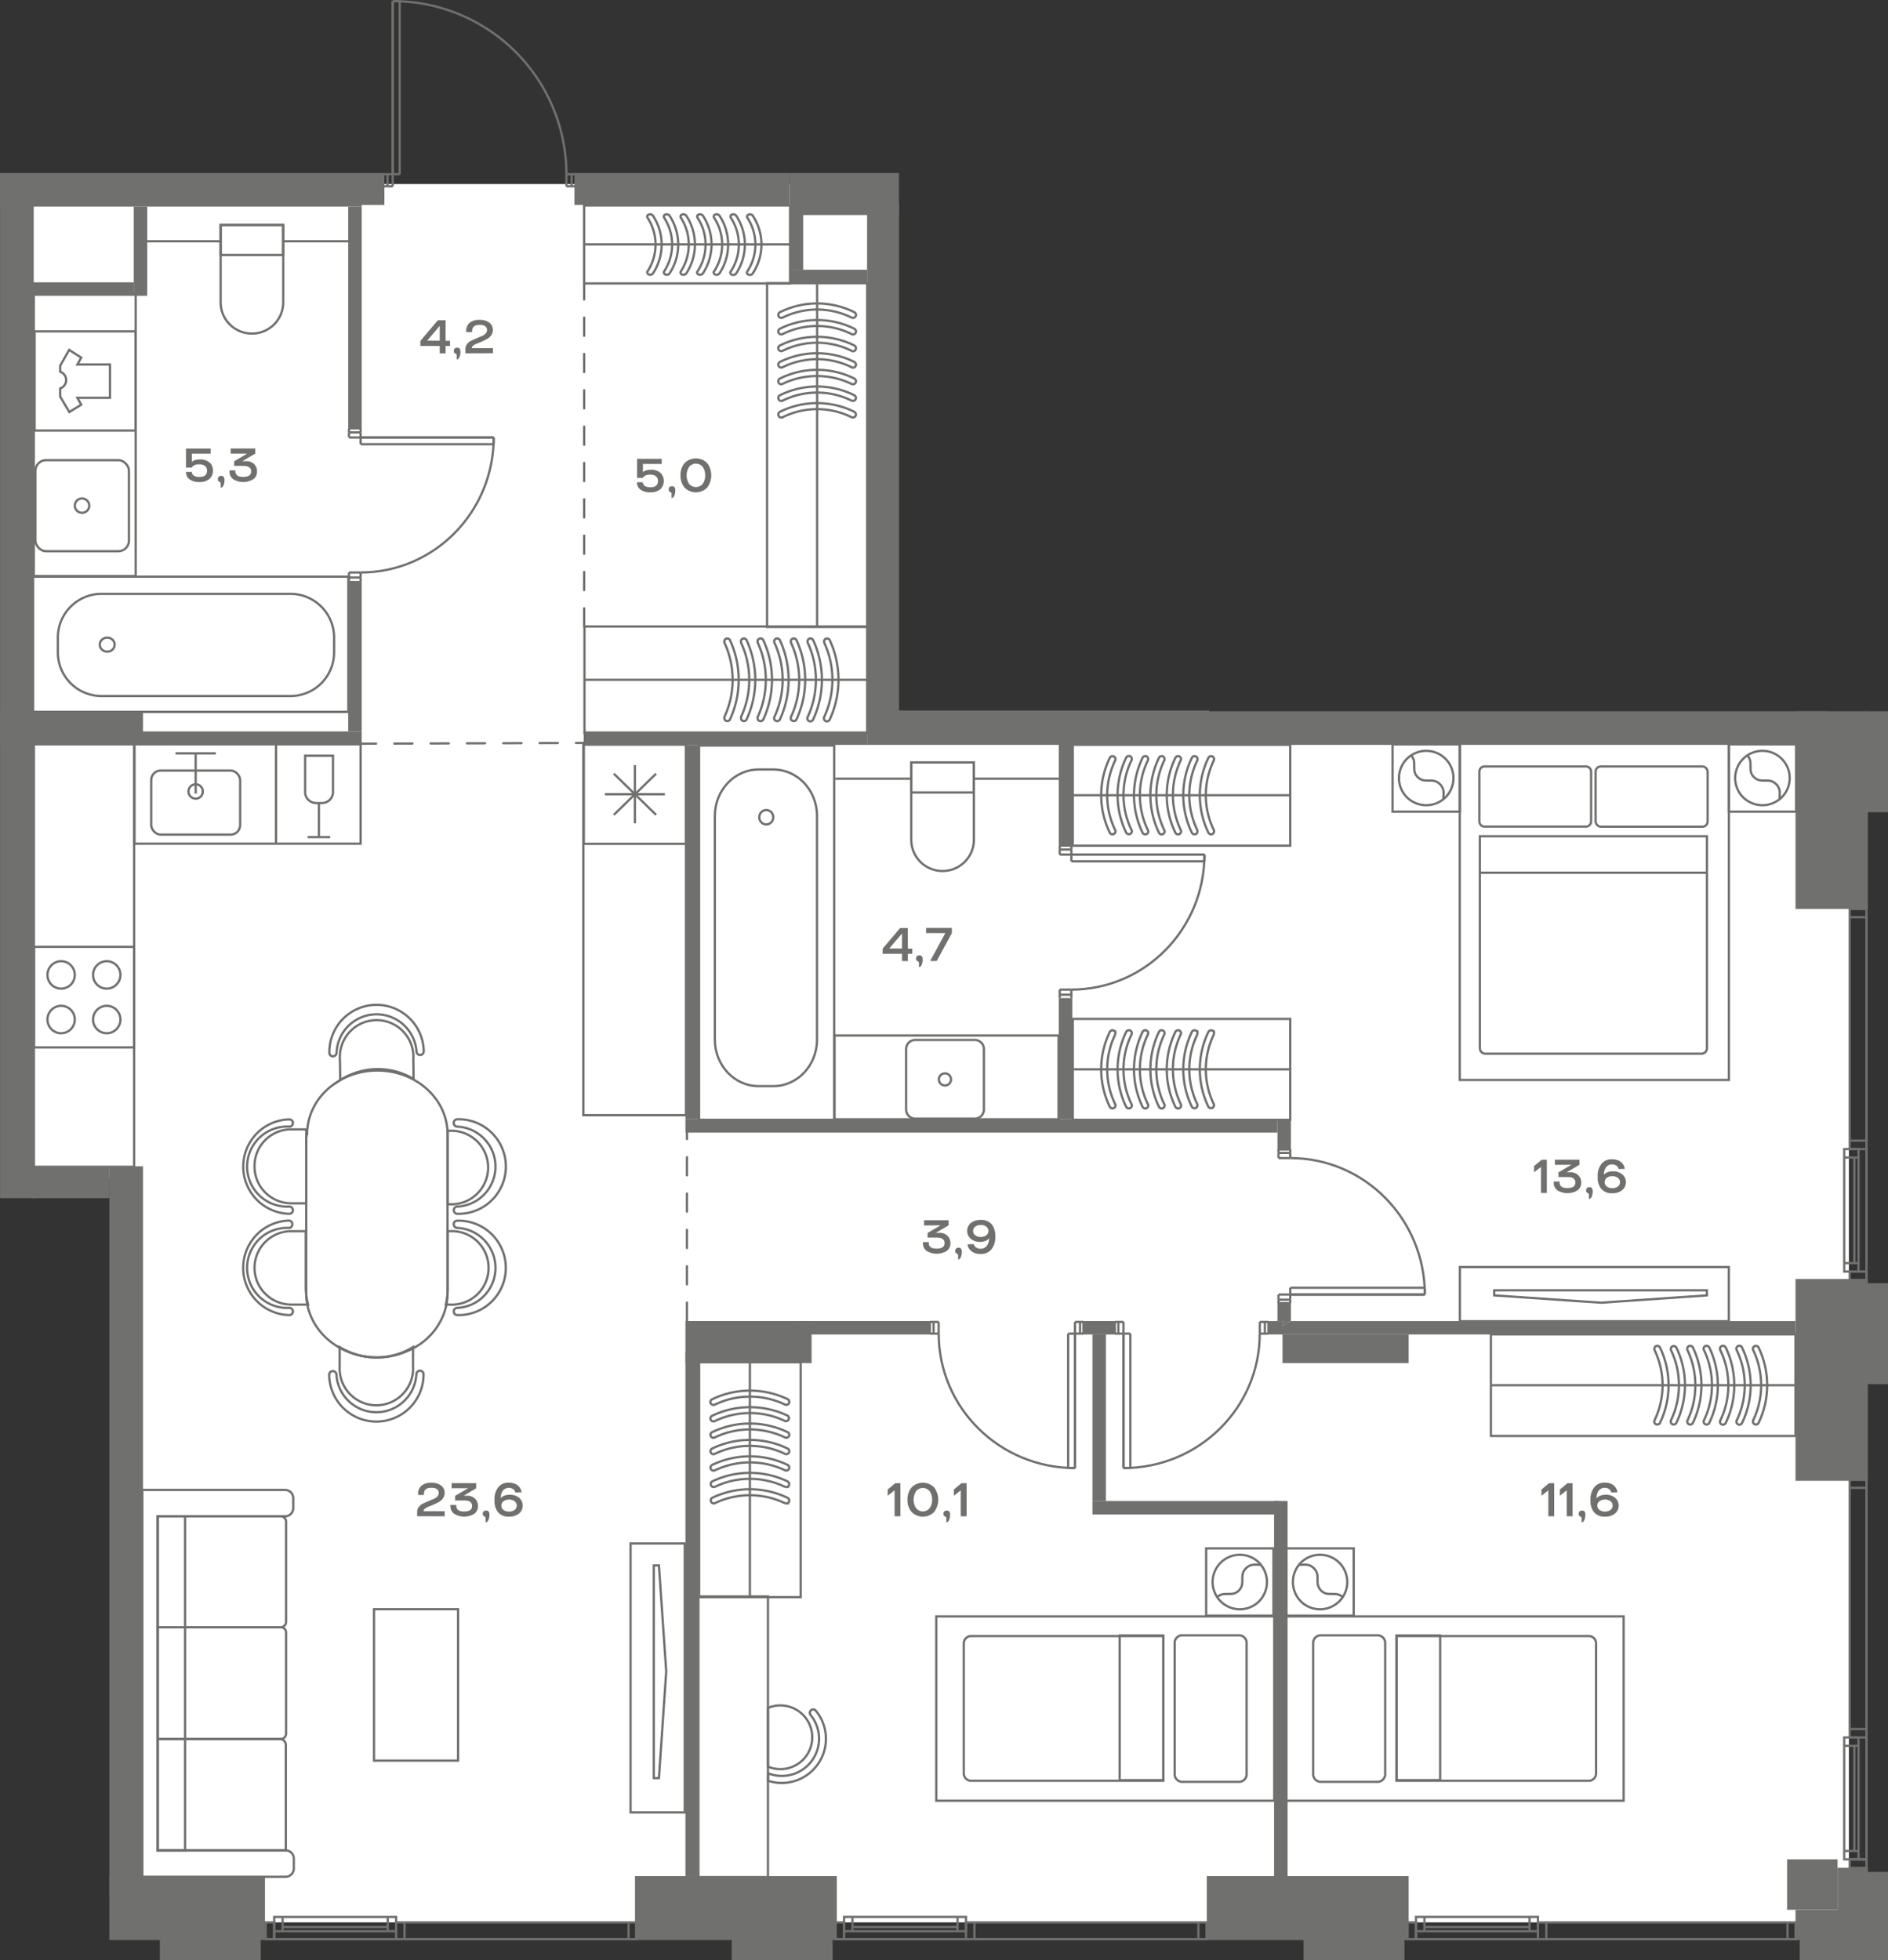 <svg id="Слой_1" data-name="Слой 1" xmlns="http://www.w3.org/2000/svg" viewBox="0 0 623.63 647.41"><rect x="0" y="0" width="623.63" height="647.41" fill="#333333" stroke="none"/><path id="fl567" d="M610.71,242.43V634.9H44.31V389.25H6.47V60.78H290.71V242.43Z" fill="#fff" fill-rule="evenodd"/><g id="LINE"><line x1="609.17" y1="417.17" x2="613.89" y2="417.17" fill="none" stroke="#70706f" stroke-miterlimit="10" stroke-width="0.75"/></g><g id="LINE-2" data-name="LINE"><line x1="613.89" y1="382.3" x2="609.17" y2="382.3" fill="none" stroke="#70706f" stroke-miterlimit="10" stroke-width="0.75"/></g><g id="LINE-3" data-name="LINE"><line x1="616.53" y1="300.13" x2="610.97" y2="300.13" fill="none" stroke="#70706f" stroke-miterlimit="10" stroke-width="0.75"/></g><g id="LINE-4" data-name="LINE"><line x1="610.97" y1="300.13" x2="616.53" y2="300.13" fill="none" stroke="#70706f" stroke-miterlimit="10" stroke-width="0.75"/></g><g id="LINE-5" data-name="LINE"><line x1="616.53" y1="302.92" x2="610.97" y2="302.92" fill="none" stroke="#70706f" stroke-miterlimit="10" stroke-width="0.75"/></g><g id="LINE-6" data-name="LINE"><line x1="616.53" y1="376.72" x2="610.97" y2="376.72" fill="none" stroke="#70706f" stroke-miterlimit="10" stroke-width="0.75"/></g><g id="LINE-7" data-name="LINE"><line x1="616.53" y1="419.96" x2="613.89" y2="419.96" fill="none" stroke="#70706f" stroke-miterlimit="10" stroke-width="0.75"/></g><rect x="609.17" y="379.51" width="4.72" height="40.46" transform="translate(1223.06 799.47) rotate(-180)" fill="none" stroke="#70706f" stroke-miterlimit="10" stroke-width="0.75"/><g id="LINE-8" data-name="LINE"><line x1="616.53" y1="379.51" x2="616.53" y2="419.96" fill="none" stroke="#70706f" stroke-miterlimit="10" stroke-width="0.75"/></g><g id="LINE-9" data-name="LINE"><line x1="612.5" y1="382.3" x2="612.5" y2="417.17" fill="none" stroke="#70706f" stroke-miterlimit="10" stroke-width="0.75"/></g><rect x="610.97" y="300.13" width="5.56" height="79.38" transform="translate(1227.5 679.64) rotate(-180)" fill="none" stroke="#70706f" stroke-miterlimit="10" stroke-width="0.75"/><rect x="610.97" y="419.96" width="5.56" height="2.83" transform="translate(1227.5 842.76) rotate(-180)" fill="none" stroke="#70706f" stroke-miterlimit="10" stroke-width="0.75"/><g id="LINE-10" data-name="LINE"><line x1="609.17" y1="611.32" x2="613.89" y2="611.32" fill="none" stroke="#70706f" stroke-miterlimit="10" stroke-width="0.75"/></g><g id="LINE-11" data-name="LINE"><line x1="613.89" y1="576.59" x2="609.17" y2="576.59" fill="none" stroke="#70706f" stroke-miterlimit="10" stroke-width="0.75"/></g><g id="LINE-12" data-name="LINE"><line x1="616.53" y1="488.6" x2="610.97" y2="488.6" fill="none" stroke="#70706f" stroke-miterlimit="10" stroke-width="0.75"/></g><g id="LINE-13" data-name="LINE"><line x1="610.97" y1="488.6" x2="616.53" y2="488.6" fill="none" stroke="#70706f" stroke-miterlimit="10" stroke-width="0.75"/></g><g id="LINE-14" data-name="LINE"><line x1="616.53" y1="491.38" x2="610.97" y2="491.38" fill="none" stroke="#70706f" stroke-miterlimit="10" stroke-width="0.75"/></g><g id="LINE-15" data-name="LINE"><line x1="616.53" y1="571.04" x2="610.97" y2="571.04" fill="none" stroke="#70706f" stroke-miterlimit="10" stroke-width="0.75"/></g><g id="LINE-16" data-name="LINE"><line x1="616.53" y1="614.09" x2="613.89" y2="614.09" fill="none" stroke="#70706f" stroke-miterlimit="10" stroke-width="0.75"/></g><rect x="609.17" y="573.82" width="4.72" height="40.28" transform="translate(1223.06 1187.91) rotate(-180)" fill="none" stroke="#70706f" stroke-miterlimit="10" stroke-width="0.75"/><g id="LINE-17" data-name="LINE"><line x1="616.53" y1="573.82" x2="616.53" y2="614.09" fill="none" stroke="#70706f" stroke-miterlimit="10" stroke-width="0.75"/></g><g id="LINE-18" data-name="LINE"><line x1="612.5" y1="576.59" x2="612.5" y2="611.32" fill="none" stroke="#70706f" stroke-miterlimit="10" stroke-width="0.75"/></g><rect x="610.97" y="488.6" width="5.56" height="85.21" transform="translate(1227.5 1062.42) rotate(-180)" fill="none" stroke="#70706f" stroke-miterlimit="10" stroke-width="0.75"/><rect x="610.97" y="614.09" width="5.56" height="2.81" transform="translate(1227.5 1231) rotate(-180)" fill="none" stroke="#70706f" stroke-miterlimit="10" stroke-width="0.75"/><g id="LINE-19" data-name="LINE"><line x1="470.5" y1="633.1" x2="470.5" y2="637.82" fill="none" stroke="#70706f" stroke-miterlimit="10" stroke-width="0.75"/></g><g id="LINE-20" data-name="LINE"><line x1="505.22" y1="637.82" x2="505.22" y2="633.1" fill="none" stroke="#70706f" stroke-miterlimit="10" stroke-width="0.75"/></g><g id="LINE-21" data-name="LINE"><line x1="593.21" y1="640.46" x2="593.21" y2="634.9" fill="none" stroke="#70706f" stroke-miterlimit="10" stroke-width="0.75"/></g><g id="LINE-22" data-name="LINE"><line x1="593.21" y1="634.9" x2="593.21" y2="640.46" fill="none" stroke="#70706f" stroke-miterlimit="10" stroke-width="0.75"/></g><g id="LINE-23" data-name="LINE"><line x1="590.43" y1="640.46" x2="590.43" y2="634.9" fill="none" stroke="#70706f" stroke-miterlimit="10" stroke-width="0.75"/></g><g id="LINE-24" data-name="LINE"><line x1="510.78" y1="640.46" x2="510.78" y2="634.9" fill="none" stroke="#70706f" stroke-miterlimit="10" stroke-width="0.75"/></g><g id="LINE-25" data-name="LINE"><line x1="467.72" y1="640.46" x2="467.72" y2="637.82" fill="none" stroke="#70706f" stroke-miterlimit="10" stroke-width="0.75"/></g><rect x="485.5" y="615.32" width="4.72" height="40.28" transform="translate(-147.6 1123.32) rotate(-90)" fill="none" stroke="#70706f" stroke-miterlimit="10" stroke-width="0.75"/><g id="LINE-26" data-name="LINE"><line x1="508" y1="640.46" x2="467.72" y2="640.46" fill="none" stroke="#70706f" stroke-miterlimit="10" stroke-width="0.75"/></g><g id="LINE-27" data-name="LINE"><line x1="505.22" y1="636.43" x2="470.5" y2="636.43" fill="none" stroke="#70706f" stroke-miterlimit="10" stroke-width="0.75"/></g><rect x="547.83" y="595.08" width="5.56" height="85.21" transform="translate(-87.08 1188.29) rotate(-90)" fill="none" stroke="#70706f" stroke-miterlimit="10" stroke-width="0.75"/><rect x="463.54" y="636.27" width="5.56" height="2.81" transform="translate(-171.37 1103.99) rotate(-90)" fill="none" stroke="#70706f" stroke-miterlimit="10" stroke-width="0.75"/><g id="LINE-28" data-name="LINE"><line x1="281.58" y1="633.1" x2="281.58" y2="637.82" fill="none" stroke="#70706f" stroke-miterlimit="10" stroke-width="0.75"/></g><g id="LINE-29" data-name="LINE"><line x1="316.3" y1="637.82" x2="316.3" y2="633.1" fill="none" stroke="#70706f" stroke-miterlimit="10" stroke-width="0.75"/></g><g id="LINE-30" data-name="LINE"><line x1="398.63" y1="640.46" x2="398.63" y2="634.9" fill="none" stroke="#70706f" stroke-miterlimit="10" stroke-width="0.75"/></g><g id="LINE-31" data-name="LINE"><line x1="398.63" y1="634.9" x2="398.63" y2="640.46" fill="none" stroke="#70706f" stroke-miterlimit="10" stroke-width="0.75"/></g><g id="LINE-32" data-name="LINE"><line x1="395.85" y1="640.46" x2="395.85" y2="634.9" fill="none" stroke="#70706f" stroke-miterlimit="10" stroke-width="0.75"/></g><g id="LINE-33" data-name="LINE"><line x1="321.86" y1="640.46" x2="321.86" y2="634.9" fill="none" stroke="#70706f" stroke-miterlimit="10" stroke-width="0.75"/></g><g id="LINE-34" data-name="LINE"><line x1="278.8" y1="640.46" x2="278.8" y2="637.82" fill="none" stroke="#70706f" stroke-miterlimit="10" stroke-width="0.75"/></g><rect x="296.58" y="615.32" width="4.72" height="40.28" transform="translate(-336.52 934.4) rotate(-90)" fill="none" stroke="#70706f" stroke-miterlimit="10" stroke-width="0.75"/><g id="LINE-35" data-name="LINE"><line x1="319.08" y1="640.46" x2="278.8" y2="640.46" fill="none" stroke="#70706f" stroke-miterlimit="10" stroke-width="0.75"/></g><g id="LINE-36" data-name="LINE"><line x1="316.3" y1="636.43" x2="281.58" y2="636.43" fill="none" stroke="#70706f" stroke-miterlimit="10" stroke-width="0.75"/></g><rect x="356.08" y="597.91" width="5.56" height="79.55" transform="translate(-278.83 996.54) rotate(-90)" fill="none" stroke="#70706f" stroke-miterlimit="10" stroke-width="0.75"/><rect x="274.62" y="636.27" width="5.56" height="2.81" transform="translate(-360.29 915.08) rotate(-90)" fill="none" stroke="#70706f" stroke-miterlimit="10" stroke-width="0.75"/><g id="LINE-37" data-name="LINE"><line x1="93.34" y1="633.1" x2="93.34" y2="637.82" fill="none" stroke="#70706f" stroke-miterlimit="10" stroke-width="0.75"/></g><g id="LINE-38" data-name="LINE"><line x1="128.07" y1="637.82" x2="128.07" y2="633.1" fill="none" stroke="#70706f" stroke-miterlimit="10" stroke-width="0.75"/></g><g id="LINE-39" data-name="LINE"><line x1="210.4" y1="640.46" x2="210.4" y2="634.9" fill="none" stroke="#70706f" stroke-miterlimit="10" stroke-width="0.75"/></g><g id="LINE-40" data-name="LINE"><line x1="210.4" y1="634.9" x2="210.4" y2="640.46" fill="none" stroke="#70706f" stroke-miterlimit="10" stroke-width="0.75"/></g><g id="LINE-41" data-name="LINE"><line x1="207.62" y1="640.46" x2="207.62" y2="634.9" fill="none" stroke="#70706f" stroke-miterlimit="10" stroke-width="0.75"/></g><g id="LINE-42" data-name="LINE"><line x1="133.62" y1="640.46" x2="133.62" y2="634.9" fill="none" stroke="#70706f" stroke-miterlimit="10" stroke-width="0.75"/></g><g id="LINE-43" data-name="LINE"><line x1="90.57" y1="640.46" x2="90.57" y2="637.82" fill="none" stroke="#70706f" stroke-miterlimit="10" stroke-width="0.75"/></g><rect x="108.34" y="615.32" width="4.72" height="40.28" transform="translate(-524.75 746.17) rotate(-90)" fill="none" stroke="#70706f" stroke-miterlimit="10" stroke-width="0.75"/><g id="LINE-44" data-name="LINE"><line x1="130.84" y1="640.46" x2="90.57" y2="640.46" fill="none" stroke="#70706f" stroke-miterlimit="10" stroke-width="0.75"/></g><g id="LINE-45" data-name="LINE"><line x1="128.07" y1="636.43" x2="93.34" y2="636.43" fill="none" stroke="#70706f" stroke-miterlimit="10" stroke-width="0.75"/></g><rect x="167.84" y="597.91" width="5.56" height="79.55" transform="translate(-467.06 808.3) rotate(-90)" fill="none" stroke="#70706f" stroke-miterlimit="10" stroke-width="0.75"/><rect x="86.38" y="636.27" width="5.56" height="2.81" transform="translate(-548.52 726.84) rotate(-90)" fill="none" stroke="#70706f" stroke-miterlimit="10" stroke-width="0.75"/><rect x="193.06" y="206.9" width="93.38" height="35.24" fill="none" stroke="#70706f" stroke-miterlimit="10" stroke-width="0.75"/><path d="M244.75,237.16a1,1,0,0,0,.55.91,1,1,0,0,0,1.3-.45,31.23,31.23,0,0,0,0-26.2,1,1,0,0,0-1.3-.46,1,1,0,0,0-.5,1.3.14.14,0,0,0,0,.07,29,29,0,0,1,0,24.37Z" fill="none" stroke="#70706f" stroke-miterlimit="10" stroke-width="0.75"/><path d="M250.23,237.16a1,1,0,0,0,.55.91,1,1,0,0,0,1.34-.45,31.23,31.23,0,0,0,0-26.2,1,1,0,0,0-1.34-.46,1,1,0,0,0-.46,1.32s0,0,0,.05a29.44,29.44,0,0,1,0,24.37A.83.83,0,0,0,250.23,237.16Z" fill="none" stroke="#70706f" stroke-miterlimit="10" stroke-width="0.75"/><path d="M255.71,237.16a1,1,0,0,0,.55.91,1,1,0,0,0,1.34-.45,31.23,31.23,0,0,0,0-26.2,1,1,0,0,0-1.34-.46,1.06,1.06,0,0,0-.43,1.37,29.07,29.07,0,0,1,0,24.37A.76.76,0,0,0,255.71,237.16Z" fill="none" stroke="#70706f" stroke-miterlimit="10" stroke-width="0.75"/><path d="M261.19,237.16a1,1,0,0,0,1.89.46,31.23,31.23,0,0,0,0-26.2,1,1,0,0,0-1.34-.46,1.06,1.06,0,0,0-.43,1.37,29.07,29.07,0,0,1,0,24.37A.83.83,0,0,0,261.19,237.16Z" fill="none" stroke="#70706f" stroke-miterlimit="10" stroke-width="0.75"/><path d="M266.67,237.16a1,1,0,0,0,.93,1.09,1,1,0,0,0,1-.63,31.23,31.23,0,0,0,0-26.2,1,1,0,0,0-1.34-.46,1.06,1.06,0,0,0-.43,1.37,29.07,29.07,0,0,1,0,24.37A.93.93,0,0,0,266.67,237.16Z" fill="none" stroke="#70706f" stroke-miterlimit="10" stroke-width="0.75"/><path d="M272.15,237.16a1,1,0,0,0,.93,1.09,1,1,0,0,0,1-.63,31.23,31.23,0,0,0,0-26.2,1,1,0,0,0-1.3-.46,1,1,0,0,0-.5,1.3l0,.07a29.07,29.07,0,0,1,0,24.37A.93.93,0,0,0,272.15,237.16Z" fill="none" stroke="#70706f" stroke-miterlimit="10" stroke-width="0.75"/><path d="M239.26,237.16a1,1,0,0,0,.56.91,1,1,0,0,0,1.3-.45,31.23,31.23,0,0,0,0-26.2,1,1,0,0,0-1.3-.46,1,1,0,0,0-.5,1.3.14.14,0,0,0,0,.07,29,29,0,0,1,0,24.37A1,1,0,0,0,239.26,237.16Z" fill="none" stroke="#70706f" stroke-miterlimit="10" stroke-width="0.75"/><line x1="193.06" y1="224.52" x2="286.44" y2="224.52" fill="none" stroke="#70706f" stroke-miterlimit="10" stroke-width="0.75"/><rect x="253.37" y="93.54" width="33.07" height="113.52" fill="none" stroke="#70706f" stroke-miterlimit="10" stroke-width="0.75"/><path d="M281.77,132.39a.92.92,0,0,0,.86-.55,1,1,0,0,0-.43-1.3,27.68,27.68,0,0,0-24.59,0,1,1,0,0,0-.42,1.3.92.92,0,0,0,1.22.5l.06,0a25.69,25.69,0,0,1,22.87,0Z" fill="none" stroke="#70706f" stroke-miterlimit="10" stroke-width="0.75"/><path d="M281.77,126.91a.92.92,0,0,0,.86-.55,1,1,0,0,0-.43-1.34,27.68,27.68,0,0,0-24.59,0,1,1,0,0,0-.42,1.34.93.93,0,0,0,1.24.46l0,0a26.15,26.15,0,0,1,22.87,0A.67.67,0,0,0,281.77,126.91Z" fill="none" stroke="#70706f" stroke-miterlimit="10" stroke-width="0.75"/><path d="M281.77,121.43a.92.92,0,0,0,.86-.55,1,1,0,0,0-.43-1.34,27.68,27.68,0,0,0-24.59,0,1,1,0,0,0-.42,1.34,1,1,0,0,0,1.28.43,25.76,25.76,0,0,1,22.87,0A.74.74,0,0,0,281.77,121.43Z" fill="none" stroke="#70706f" stroke-miterlimit="10" stroke-width="0.75"/><path d="M281.77,116a.93.93,0,0,0,.86-.55,1,1,0,0,0-.43-1.34,27.68,27.68,0,0,0-24.59,0,1,1,0,0,0-.42,1.34,1,1,0,0,0,1.28.43,25.76,25.76,0,0,1,22.87,0A.74.74,0,0,0,281.77,116Z" fill="none" stroke="#70706f" stroke-miterlimit="10" stroke-width="0.75"/><path d="M281.77,110.47a1,1,0,0,0,.43-1.89,27.68,27.68,0,0,0-24.59,0,1,1,0,0,0-.42,1.34,1,1,0,0,0,1.28.43,25.76,25.76,0,0,1,22.87,0A.82.82,0,0,0,281.77,110.47Z" fill="none" stroke="#70706f" stroke-miterlimit="10" stroke-width="0.75"/><path d="M281.77,105a1,1,0,0,0,.43-1.89,27.68,27.68,0,0,0-24.59,0,1,1,0,0,0-.42,1.3.93.93,0,0,0,1.22.5l.06,0a25.76,25.76,0,0,1,22.87,0A.82.82,0,0,0,281.77,105Z" fill="none" stroke="#70706f" stroke-miterlimit="10" stroke-width="0.75"/><path d="M281.77,137.87a.92.92,0,0,0,.86-.55,1,1,0,0,0-.43-1.3,27.68,27.68,0,0,0-24.59,0,1,1,0,0,0-.42,1.3.92.92,0,0,0,1.22.5l.06,0a25.69,25.69,0,0,1,22.87,0A.82.82,0,0,0,281.77,137.87Z" fill="none" stroke="#70706f" stroke-miterlimit="10" stroke-width="0.75"/><line x1="269.91" y1="207.06" x2="269.91" y2="93.83" fill="none" stroke="#70706f" stroke-miterlimit="10" stroke-width="0.75"/><rect x="192.94" y="67.87" width="68.04" height="25.74" fill="none" stroke="#70706f" stroke-miterlimit="10" stroke-width="0.75"/><path d="M219.29,90a.74.74,0,0,0,.55.67,1.14,1.14,0,0,0,1.3-.34,17.32,17.32,0,0,0,0-19.13,1.14,1.14,0,0,0-1.3-.34.69.69,0,0,0-.5,1l0,0a16.15,16.15,0,0,1,0,17.81Z" fill="none" stroke="#70706f" stroke-miterlimit="10" stroke-width="0.75"/><path d="M224.77,90a.76.76,0,0,0,.55.67,1.18,1.18,0,0,0,1.34-.34,17.29,17.29,0,0,0,0-19.13,1.18,1.18,0,0,0-1.34-.34.67.67,0,0,0-.45,1l0,0a16.34,16.34,0,0,1,0,17.81A.52.52,0,0,0,224.77,90Z" fill="none" stroke="#70706f" stroke-miterlimit="10" stroke-width="0.75"/><path d="M230.25,90a.76.76,0,0,0,.55.67,1.2,1.2,0,0,0,1.35-.34,17.32,17.32,0,0,0,0-19.13,1.2,1.2,0,0,0-1.35-.34.68.68,0,0,0-.43,1,16.15,16.15,0,0,1,0,17.81A.52.52,0,0,0,230.25,90Z" fill="none" stroke="#70706f" stroke-miterlimit="10" stroke-width="0.75"/><path d="M235.73,90a.75.75,0,0,0,.56.67,1.19,1.19,0,0,0,1.34-.34,17.32,17.32,0,0,0,0-19.13,1.19,1.19,0,0,0-1.34-.34.68.68,0,0,0-.44,1,16.15,16.15,0,0,1,0,17.81A.52.52,0,0,0,235.73,90Z" fill="none" stroke="#70706f" stroke-miterlimit="10" stroke-width="0.75"/><path d="M241.21,90c0,.42.39.77.94.79a1,1,0,0,0,1-.46,17.32,17.32,0,0,0,0-19.13,1.19,1.19,0,0,0-1.34-.34.68.68,0,0,0-.44,1,16.15,16.15,0,0,1,0,17.81A.52.52,0,0,0,241.21,90Z" fill="none" stroke="#70706f" stroke-miterlimit="10" stroke-width="0.75"/><path d="M246.7,90c0,.42.39.77.93.79a1,1,0,0,0,1-.46,17.32,17.32,0,0,0,0-19.13,1.14,1.14,0,0,0-1.3-.34c-.48.16-.71.59-.5,1l0,0a16.11,16.11,0,0,1,0,17.81A.46.46,0,0,0,246.7,90Z" fill="none" stroke="#70706f" stroke-miterlimit="10" stroke-width="0.75"/><path d="M213.81,90a.74.74,0,0,0,.55.67,1.14,1.14,0,0,0,1.3-.34,17.32,17.32,0,0,0,0-19.13,1.14,1.14,0,0,0-1.3-.34.69.69,0,0,0-.5,1l0,0a16.15,16.15,0,0,1,0,17.81A.43.43,0,0,0,213.81,90Z" fill="none" stroke="#70706f" stroke-miterlimit="10" stroke-width="0.75"/><line x1="192.94" y1="80.73" x2="260.98" y2="80.73" fill="none" stroke="#70706f" stroke-miterlimit="10" stroke-width="0.75"/><path d="M72.88,74.31V99.86a10.3,10.3,0,0,0,10.3,10.3h.07a10.31,10.31,0,0,0,10.31-10.3h0V74.31H72.88Z" fill="none" stroke="#70706f" stroke-miterlimit="10" stroke-width="0.75"/><rect x="72.88" y="74.31" width="20.64" height="9.91" fill="none" stroke="#70706f" stroke-miterlimit="10" stroke-width="0.75"/><line x1="72.88" y1="79.68" x2="48.59" y2="79.68" fill="none" stroke="#70706f" stroke-miterlimit="10" stroke-width="0.75"/><line x1="93.52" y1="79.68" x2="116.39" y2="79.68" fill="none" stroke="#70706f" stroke-miterlimit="10" stroke-width="0.75"/><rect x="11.17" y="97.01" width="33.66" height="93.25" fill="none" stroke="#70706f" stroke-miterlimit="10" stroke-width="0.75"/><rect x="11.71" y="151.97" width="30.88" height="30.09" rx="3.5" fill="none" stroke="#70706f" stroke-miterlimit="10" stroke-width="0.75"/><path d="M29.47,167a2.37,2.37,0,1,1-2.37-2.37h0A2.38,2.38,0,0,1,29.47,167Z" fill="none" stroke="#70706f" stroke-miterlimit="10" stroke-width="0.75"/><rect x="11.44" y="109.44" width="33.34" height="32.76" fill="none" stroke="#70706f" stroke-miterlimit="10" stroke-width="0.75"/><path d="M19.89,120.78v2a2.93,2.93,0,0,1,1.76,3.81,3,3,0,0,1-1.76,1.71V131l3,5.09,3.94-2.43-1.27-2.27H36.33v-11H25.57l1.27-2.27-4-2.56Z" fill="none" stroke="#70706f" stroke-miterlimit="10" stroke-width="0.75"/><rect x="10.94" y="190.46" width="104.12" height="44.65" fill="none" stroke="#70706f" stroke-miterlimit="10" stroke-width="0.75"/><path d="M19.12,215.43v-4.84a14.4,14.4,0,0,1,14.35-14.45H96a14.4,14.4,0,0,1,14.35,14.45v4.84A14.4,14.4,0,0,1,96,229.88H33.47A14.4,14.4,0,0,1,19.12,215.43Z" fill="none" stroke="#70706f" stroke-miterlimit="10" stroke-width="0.75"/><ellipse cx="35.42" cy="212.91" rx="2.46" ry="2.32" fill="none" stroke="#70706f" stroke-miterlimit="10" stroke-width="0.75"/><rect x="230.91" y="246.22" width="44.65" height="123.62" fill="none" stroke="#70706f" stroke-miterlimit="10" stroke-width="0.75"/><path d="M250.58,254.14h4.85c8,0,14.44,6.86,14.44,15.32V343.4c0,8.46-6.47,15.32-14.44,15.32h-4.85c-8,0-14.45-6.86-14.45-15.32V269.46C236.13,261,242.6,254.14,250.58,254.14Z" fill="none" stroke="#70706f" stroke-miterlimit="10" stroke-width="0.75"/><ellipse cx="253.11" cy="269.91" rx="2.32" ry="2.38" fill="none" stroke="#70706f" stroke-miterlimit="10" stroke-width="0.75"/><rect x="275.65" y="341.99" width="74.01" height="27.68" fill="none" stroke="#70706f" stroke-miterlimit="10" stroke-width="0.75"/><path d="M302.3,343.47H322a3,3,0,0,1,3,2.95v20.07a3,3,0,0,1-3,2.95H302.3a3,3,0,0,1-3-2.95V346.42A3,3,0,0,1,302.3,343.47Z" fill="none" stroke="#70706f" stroke-miterlimit="10" stroke-width="0.75"/><path d="M312.13,354.5a2,2,0,1,1-2,2h0A2,2,0,0,1,312.13,354.5Z" fill="none" stroke="#70706f" stroke-miterlimit="10" stroke-width="0.75"/><path d="M301,251.81v25.55a10.31,10.31,0,0,0,10.31,10.3h.07a10.3,10.3,0,0,0,10.3-10.3h0V251.81H301Z" fill="none" stroke="#70706f" stroke-miterlimit="10" stroke-width="0.75"/><rect x="301" y="251.81" width="20.64" height="9.91" fill="none" stroke="#70706f" stroke-miterlimit="10" stroke-width="0.75"/><line x1="301" y1="257.19" x2="275.93" y2="257.19" fill="none" stroke="#70706f" stroke-miterlimit="10" stroke-width="0.75"/><line x1="321.65" y1="257.19" x2="350" y2="257.19" fill="none" stroke="#70706f" stroke-miterlimit="10" stroke-width="0.75"/><rect x="354.34" y="245.98" width="71.84" height="33.33" fill="none" stroke="#70706f" stroke-miterlimit="10" stroke-width="0.75"/><path d="M395.54,274.6a1,1,0,0,1-.55.87,1,1,0,0,1-1.29-.43,28.42,28.42,0,0,1,0-24.78,1,1,0,0,1,1.29-.43.94.94,0,0,1,.5,1.23l0,.06a26.41,26.41,0,0,0,0,23.05Z" fill="none" stroke="#70706f" stroke-miterlimit="10" stroke-width="0.75"/><path d="M390.12,274.6a1,1,0,0,1-.55.87,1,1,0,0,1-1.32-.43,28.36,28.36,0,0,1,0-24.78,1,1,0,0,1,1.32-.43.94.94,0,0,1,.45,1.25l0,0a26.82,26.82,0,0,0,0,23.05A.82.82,0,0,1,390.12,274.6Z" fill="none" stroke="#70706f" stroke-miterlimit="10" stroke-width="0.75"/><path d="M384.7,274.6a1,1,0,0,1-.54.87,1,1,0,0,1-1.33-.43,28.42,28.42,0,0,1,0-24.78,1,1,0,0,1,1.33-.43,1,1,0,0,1,.43,1.29,26.41,26.41,0,0,0,0,23.05A.73.73,0,0,1,384.7,274.6Z" fill="none" stroke="#70706f" stroke-miterlimit="10" stroke-width="0.75"/><path d="M379.29,274.6a1,1,0,0,1-.55.87,1,1,0,0,1-1.32-.43,28.36,28.36,0,0,1,0-24.78,1,1,0,0,1,1.32-.43,1,1,0,0,1,.43,1.29,26.41,26.41,0,0,0,0,23.05A.82.82,0,0,1,379.29,274.6Z" fill="none" stroke="#70706f" stroke-miterlimit="10" stroke-width="0.75"/><path d="M373.87,274.6A1,1,0,0,1,372,275a28.42,28.42,0,0,1,0-24.78,1,1,0,0,1,1.33-.43,1,1,0,0,1,.43,1.29,26.41,26.41,0,0,0,0,23.05A.73.73,0,0,1,373.87,274.6Z" fill="none" stroke="#70706f" stroke-miterlimit="10" stroke-width="0.75"/><path d="M368.46,274.6a1,1,0,0,1-1.87.44,28.36,28.36,0,0,1,0-24.78,1,1,0,0,1,1.28-.43.94.94,0,0,1,.5,1.23l0,.06a26.41,26.41,0,0,0,0,23.05A.82.82,0,0,1,368.46,274.6Z" fill="none" stroke="#70706f" stroke-miterlimit="10" stroke-width="0.75"/><path d="M401,274.6a1,1,0,0,1-.54.87,1,1,0,0,1-1.29-.43,28.36,28.36,0,0,1,0-24.78,1,1,0,0,1,1.29-.43.94.94,0,0,1,.49,1.23l0,.06a26.41,26.41,0,0,0,0,23.05A.74.74,0,0,1,401,274.6Z" fill="none" stroke="#70706f" stroke-miterlimit="10" stroke-width="0.75"/><line x1="426.18" y1="262.65" x2="354.34" y2="262.65" fill="none" stroke="#70706f" stroke-miterlimit="10" stroke-width="0.75"/><rect x="354.34" y="336.51" width="71.84" height="33.33" fill="none" stroke="#70706f" stroke-miterlimit="10" stroke-width="0.75"/><path d="M395.54,365.13a1,1,0,0,1-1.84.43,28.4,28.4,0,0,1,0-24.77,1,1,0,0,1,1.29-.43.94.94,0,0,1,.5,1.23l0,.06a26.41,26.41,0,0,0,0,23.05Z" fill="none" stroke="#70706f" stroke-miterlimit="10" stroke-width="0.75"/><path d="M390.12,365.13a1,1,0,0,1-.55.87,1,1,0,0,1-1.32-.44,28.34,28.34,0,0,1,0-24.77,1,1,0,0,1,1.32-.43.94.94,0,0,1,.45,1.25l0,0a26.82,26.82,0,0,0,0,23.05A.82.82,0,0,1,390.12,365.13Z" fill="none" stroke="#70706f" stroke-miterlimit="10" stroke-width="0.75"/><path d="M384.7,365.13a1,1,0,0,1-.54.87,1,1,0,0,1-1.33-.44,28.4,28.4,0,0,1,0-24.77,1,1,0,0,1,1.33-.43,1,1,0,0,1,.43,1.29,26.41,26.41,0,0,0,0,23.05A.73.73,0,0,1,384.7,365.13Z" fill="none" stroke="#70706f" stroke-miterlimit="10" stroke-width="0.75"/><path d="M379.29,365.13a1,1,0,0,1-.55.87,1,1,0,0,1-1.32-.44,28.34,28.34,0,0,1,0-24.77,1,1,0,0,1,1.32-.43,1,1,0,0,1,.43,1.29,26.41,26.41,0,0,0,0,23.05A.82.82,0,0,1,379.29,365.13Z" fill="none" stroke="#70706f" stroke-miterlimit="10" stroke-width="0.75"/><path d="M373.87,365.13a1,1,0,0,1-1.87.43,28.4,28.4,0,0,1,0-24.77,1,1,0,0,1,1.33-.43,1,1,0,0,1,.43,1.29,26.41,26.41,0,0,0,0,23.05A.73.73,0,0,1,373.87,365.13Z" fill="none" stroke="#70706f" stroke-miterlimit="10" stroke-width="0.75"/><path d="M368.46,365.13a1,1,0,0,1-1.87.43,28.34,28.34,0,0,1,0-24.77,1,1,0,0,1,1.28-.43.94.94,0,0,1,.5,1.23l0,.06a26.41,26.41,0,0,0,0,23.05A.82.82,0,0,1,368.46,365.13Z" fill="none" stroke="#70706f" stroke-miterlimit="10" stroke-width="0.75"/><path d="M401,365.13a1,1,0,0,1-1.83.43,28.34,28.34,0,0,1,0-24.77,1,1,0,0,1,1.29-.43.94.94,0,0,1,.49,1.23l0,.06a26.41,26.41,0,0,0,0,23.05A.74.74,0,0,1,401,365.13Z" fill="none" stroke="#70706f" stroke-miterlimit="10" stroke-width="0.75"/><line x1="426.18" y1="353.18" x2="354.34" y2="353.18" fill="none" stroke="#70706f" stroke-miterlimit="10" stroke-width="0.75"/><rect x="112.43" y="542.59" width="50" height="27.78" transform="translate(693.9 419.05) rotate(90)" fill="none" stroke="#70706f" stroke-miterlimit="10" stroke-width="0.75"/><path d="M92.7,537.44H52.06v36.89H92.7a1.77,1.77,0,0,0,1.8-1.73h0V539.31a1.75,1.75,0,0,0-1.64-1.87Z" fill="none" stroke="#70706f" stroke-miterlimit="10" stroke-width="0.75"/><path d="M92.7,500.79H52.06v36.65H92.7a1.81,1.81,0,0,0,1.8-1.73V502.53A1.81,1.81,0,0,0,92.7,500.79Z" fill="none" stroke="#70706f" stroke-miterlimit="10" stroke-width="0.75"/><path d="M94.28,611.12a2.72,2.72,0,0,1,2.77,2.67v3.39a2.72,2.72,0,0,1-2.77,2.66H47V492.07H94.09a2.72,2.72,0,0,1,2.77,2.67v3.39a2.72,2.72,0,0,1-2.77,2.66h-42V611.12Z" fill="none" stroke="#70706f" stroke-miterlimit="10" stroke-width="0.75"/><rect x="52.06" y="500.79" width="9.07" height="110.32" fill="none" stroke="#70706f" stroke-miterlimit="10" stroke-width="0.75"/><path d="M92.48,574.33H52.06v36.79H94.42V576.28A2,2,0,0,0,92.48,574.33Z" fill="none" stroke="#70706f" stroke-miterlimit="10" stroke-width="0.75"/><rect x="208.29" y="509.77" width="17.89" height="88.83" fill="none" stroke="#70706f" stroke-miterlimit="10" stroke-width="0.75"/><polygon points="217.65 517.02 220.06 552.04 217.65 587.25 215.96 587.25 215.96 517.02 217.65 517.02" fill="none" stroke="#70706f" stroke-miterlimit="10" stroke-width="0.75"/><rect x="11.2" y="312.72" width="33.1" height="33.22" fill="none" stroke="#70706f" stroke-miterlimit="10" stroke-width="0.75"/><ellipse cx="20.19" cy="336.72" rx="4.52" ry="4.53" fill="none" stroke="#70706f" stroke-miterlimit="10" stroke-width="0.75"/><ellipse cx="35.26" cy="336.72" rx="4.52" ry="4.53" fill="none" stroke="#70706f" stroke-miterlimit="10" stroke-width="0.75"/><ellipse cx="20.19" cy="321.99" rx="4.52" ry="4.53" fill="none" stroke="#70706f" stroke-miterlimit="10" stroke-width="0.75"/><ellipse cx="35.26" cy="321.99" rx="4.52" ry="4.53" fill="none" stroke="#70706f" stroke-miterlimit="10" stroke-width="0.75"/><rect x="44.42" y="245.82" width="74.7" height="32.83" fill="none" stroke="#70706f" stroke-miterlimit="10" stroke-width="0.75"/><rect x="11.2" y="245.82" width="33.11" height="139.54" fill="none" stroke="#70706f" stroke-miterlimit="10" stroke-width="0.75"/><polyline points="57.99 248.81 64.63 248.81 71.28 248.81" fill="none" stroke="#70706f" stroke-miterlimit="10" stroke-width="0.75"/><line x1="64.63" y1="262.1" x2="64.63" y2="248.81" fill="none" stroke="#70706f" stroke-miterlimit="10" stroke-width="0.75"/><rect x="49.94" y="254.48" width="29.39" height="21.18" rx="3.17" fill="none" stroke="#70706f" stroke-miterlimit="10" stroke-width="0.75"/><circle cx="64.63" cy="261.4" r="2.38" fill="none" stroke="#70706f" stroke-miterlimit="10" stroke-width="0.75"/><rect x="192.84" y="245.94" width="33.74" height="32.75" fill="none" stroke="#70706f" stroke-miterlimit="10" stroke-width="0.75"/><line x1="199.81" y1="262.32" x2="219.62" y2="262.32" fill="none" stroke="#70706f" stroke-miterlimit="10" stroke-width="0.75"/><line x1="209.72" y1="252.7" x2="209.72" y2="271.93" fill="none" stroke="#70706f" stroke-miterlimit="10" stroke-width="0.75"/><line x1="202.75" y1="255.52" x2="216.72" y2="269.12" fill="none" stroke="#70706f" stroke-miterlimit="10" stroke-width="0.75"/><line x1="216.72" y1="255.52" x2="202.75" y2="269.12" fill="none" stroke="#70706f" stroke-miterlimit="10" stroke-width="0.75"/><rect x="192.68" y="245.49" width="33.91" height="122.82" fill="none" stroke="#70706f" stroke-miterlimit="10" stroke-width="0.75"/><line x1="105.34" y1="265.18" x2="105.34" y2="276.47" fill="none" stroke="#70706f" stroke-miterlimit="10" stroke-width="0.75"/><path d="M104.35,265.22h2a3.63,3.63,0,0,0,3.64-3.63h0v-12h-9.2v12A3.63,3.63,0,0,0,104.35,265.22Z" fill="none" stroke="#70706f" stroke-miterlimit="10" stroke-width="0.75"/><line x1="109.06" y1="276.47" x2="101.62" y2="276.47" fill="none" stroke="#70706f" stroke-miterlimit="10" stroke-width="0.75"/><line x1="91.17" y1="245.79" x2="91.17" y2="278.69" fill="none" stroke="#70706f" stroke-miterlimit="10" stroke-width="0.75"/><rect x="230.93" y="449.92" width="33.54" height="77.57" fill="none" stroke="#70706f" stroke-miterlimit="10" stroke-width="0.75"/><path d="M235.66,491.12a1,1,0,0,1-.43-1.84,28.77,28.77,0,0,1,24.94,0,1,1,0,0,1,.43,1.29,1,1,0,0,1-1.24.5l-.06,0a26.74,26.74,0,0,0-23.2,0Z" fill="none" stroke="#70706f" stroke-miterlimit="10" stroke-width="0.75"/><path d="M235.66,485.7a1,1,0,0,1-.87-.55,1,1,0,0,1,.44-1.32,28.77,28.77,0,0,1,24.94,0,1,1,0,0,1,.43,1.32,1,1,0,0,1-1.26.45l0,0a27.15,27.15,0,0,0-23.2,0A.86.86,0,0,1,235.66,485.7Z" fill="none" stroke="#70706f" stroke-miterlimit="10" stroke-width="0.75"/><path d="M235.66,480.28a1,1,0,0,1-.87-.54,1,1,0,0,1,.44-1.33,28.77,28.77,0,0,1,24.94,0,1,1,0,0,1,.43,1.33,1,1,0,0,1-1.3.43,26.74,26.74,0,0,0-23.2,0A.76.76,0,0,1,235.66,480.28Z" fill="none" stroke="#70706f" stroke-miterlimit="10" stroke-width="0.75"/><path d="M235.66,474.87a1,1,0,0,1-.87-.55,1,1,0,0,1,.44-1.32,28.71,28.71,0,0,1,24.94,0,1,1,0,0,1,.43,1.32,1,1,0,0,1-1.3.43,26.74,26.74,0,0,0-23.2,0A.86.86,0,0,1,235.66,474.87Z" fill="none" stroke="#70706f" stroke-miterlimit="10" stroke-width="0.75"/><path d="M235.66,469.45a1,1,0,0,1-1-.92,1,1,0,0,1,.6-.95,28.77,28.77,0,0,1,24.94,0,1,1,0,0,1-.87,1.76,26.74,26.74,0,0,0-23.2,0A.76.76,0,0,1,235.66,469.45Z" fill="none" stroke="#70706f" stroke-miterlimit="10" stroke-width="0.75"/><path d="M235.66,464a1,1,0,0,1-1-.92,1,1,0,0,1,.6-.95,28.71,28.71,0,0,1,24.94,0,1,1,0,0,1,.43,1.28,1,1,0,0,1-1.24.5l-.06,0a26.74,26.74,0,0,0-23.2,0A.86.86,0,0,1,235.66,464Z" fill="none" stroke="#70706f" stroke-miterlimit="10" stroke-width="0.75"/><path d="M235.66,496.53a1,1,0,0,1-.43-1.83,28.71,28.71,0,0,1,24.94,0,1,1,0,0,1,.43,1.29,1,1,0,0,1-1.24.49l-.06,0a26.74,26.74,0,0,0-23.2,0A.75.75,0,0,1,235.66,496.53Z" fill="none" stroke="#70706f" stroke-miterlimit="10" stroke-width="0.75"/><line x1="247.7" y1="527.49" x2="247.7" y2="449.92" fill="none" stroke="#70706f" stroke-miterlimit="10" stroke-width="0.75"/><rect x="492.47" y="440.71" width="100.61" height="33.54" fill="none" stroke="#70706f" stroke-miterlimit="10" stroke-width="0.75"/><path d="M551.88,445.45a1,1,0,0,1,1.83-.44,28.73,28.73,0,0,1,0,24.95,1,1,0,0,1-1.28.43,1,1,0,0,1-.5-1.24l0-.06a26.76,26.76,0,0,0,0-23.21Z" fill="none" stroke="#70706f" stroke-miterlimit="10" stroke-width="0.75"/><path d="M557.3,445.45a1,1,0,0,1,.54-.87,1,1,0,0,1,1.33.43,28.8,28.8,0,0,1,0,24.95,1,1,0,0,1-1.33.43,1,1,0,0,1-.45-1.26l0,0a27.11,27.11,0,0,0,0-23.21A.73.73,0,0,1,557.3,445.45Z" fill="none" stroke="#70706f" stroke-miterlimit="10" stroke-width="0.75"/><path d="M562.71,445.45a1,1,0,0,1,.55-.87,1,1,0,0,1,1.32.43,28.73,28.73,0,0,1,0,24.95,1,1,0,0,1-1.32.43,1,1,0,0,1-.43-1.3,26.76,26.76,0,0,0,0-23.21A.82.82,0,0,1,562.71,445.45Z" fill="none" stroke="#70706f" stroke-miterlimit="10" stroke-width="0.75"/><path d="M568.13,445.45a1,1,0,0,1,.54-.87A1,1,0,0,1,570,445,28.8,28.8,0,0,1,570,470a1,1,0,0,1-1.33.43,1,1,0,0,1-.43-1.3,26.76,26.76,0,0,0,0-23.21A.73.73,0,0,1,568.13,445.45Z" fill="none" stroke="#70706f" stroke-miterlimit="10" stroke-width="0.75"/><path d="M573.54,445.45a1,1,0,0,1,.93-1,1,1,0,0,1,.94.6,28.73,28.73,0,0,1,0,24.95,1,1,0,0,1-1.32.43,1,1,0,0,1-.43-1.3,26.76,26.76,0,0,0,0-23.21A.82.82,0,0,1,573.54,445.45Z" fill="none" stroke="#70706f" stroke-miterlimit="10" stroke-width="0.75"/><path d="M579,445.45a1,1,0,0,1,1.87-.44,28.8,28.8,0,0,1,0,24.95,1,1,0,0,1-1.29.43,1,1,0,0,1-.49-1.24l0-.06a26.76,26.76,0,0,0,0-23.21A.82.82,0,0,1,579,445.45Z" fill="none" stroke="#70706f" stroke-miterlimit="10" stroke-width="0.75"/><path d="M546.47,445.45a1,1,0,0,1,.54-.87,1,1,0,0,1,1.29.43,28.8,28.8,0,0,1,0,24.95,1,1,0,0,1-1.29.43.94.94,0,0,1-.49-1.24.14.14,0,0,1,0-.06,26.76,26.76,0,0,0,0-23.21A.79.79,0,0,1,546.47,445.45Z" fill="none" stroke="#70706f" stroke-miterlimit="10" stroke-width="0.75"/><line x1="492.47" y1="457.49" x2="593.08" y2="457.49" fill="none" stroke="#70706f" stroke-miterlimit="10" stroke-width="0.75"/><rect x="309.27" y="533.84" width="111.62" height="60.88" fill="none" stroke="#70706f" stroke-miterlimit="10" stroke-width="0.75"/><path d="M318.35,542.94v42.54a2.46,2.46,0,0,0,2.2,2.65h63.73V540.34H320.51A2.46,2.46,0,0,0,318.35,542.94Z" fill="none" stroke="#70706f" stroke-miterlimit="10" stroke-width="0.75"/><rect x="369.85" y="540.14" width="14.38" height="47.79" fill="none" stroke="#70706f" stroke-miterlimit="10" stroke-width="0.75"/><path d="M388,542.84v42.89a2.55,2.55,0,0,0,2.29,2.75h19.2a2.55,2.55,0,0,0,2.29-2.75V542.84a2.55,2.55,0,0,0-2.29-2.75h-19.2A2.55,2.55,0,0,0,388,542.84Z" fill="none" stroke="#70706f" stroke-miterlimit="10" stroke-width="0.75"/><rect x="398.41" y="511.38" width="22.22" height="22.22" fill="none" stroke="#70706f" stroke-miterlimit="10" stroke-width="0.75"/><path d="M415.89,516.12a9,9,0,1,0,0,12.75h0A9.1,9.1,0,0,0,415.89,516.12Z" fill="none" stroke="#70706f" stroke-miterlimit="10" stroke-width="0.75"/><path d="M416.48,516.83c-1.65,0-3.34-.51-4.94,1.14-2.39,2.39,0,4.89-2.28,7.28s-4.89,0-7.29,2.28" fill="none" stroke="#70706f" stroke-miterlimit="10" stroke-width="0.75"/><rect x="424.68" y="533.84" width="111.62" height="60.88" fill="none" stroke="#70706f" stroke-miterlimit="10" stroke-width="0.75"/><path d="M527.21,542.94v42.54a2.46,2.46,0,0,1-2.2,2.65H461.28V540.34h63.77A2.46,2.46,0,0,1,527.21,542.94Z" fill="none" stroke="#70706f" stroke-miterlimit="10" stroke-width="0.75"/><rect x="461.32" y="540.14" width="14.38" height="47.79" fill="none" stroke="#70706f" stroke-miterlimit="10" stroke-width="0.75"/><path d="M457.54,542.84v42.89a2.55,2.55,0,0,1-2.29,2.75h-19.2a2.55,2.55,0,0,1-2.29-2.75V542.84a2.55,2.55,0,0,1,2.29-2.75h19.2A2.55,2.55,0,0,1,457.54,542.84Z" fill="none" stroke="#70706f" stroke-miterlimit="10" stroke-width="0.75"/><rect x="424.93" y="511.38" width="22.22" height="22.22" fill="none" stroke="#70706f" stroke-miterlimit="10" stroke-width="0.75"/><path d="M429.67,516.12a9,9,0,1,1,0,12.75h0A9.1,9.1,0,0,1,429.67,516.12Z" fill="none" stroke="#70706f" stroke-miterlimit="10" stroke-width="0.75"/><path d="M429.08,516.83c1.65,0,3.34-.51,4.94,1.14,2.39,2.39,0,4.89,2.28,7.28s4.89,0,7.29,2.28" fill="none" stroke="#70706f" stroke-miterlimit="10" stroke-width="0.75"/><rect x="195.84" y="562.12" width="92.71" height="22.97" transform="translate(815.79 331.41) rotate(90)" fill="none" stroke="#70706f" stroke-miterlimit="10" stroke-width="0.75"/><path d="M253.67,588.12A14.58,14.58,0,0,0,269.48,565a1.12,1.12,0,1,0-1.74,1.42,12.29,12.29,0,0,1-14,19.25Z" fill="none" stroke="#70706f" stroke-miterlimit="10" stroke-width="0.75"/><path d="M253.67,583.46a10.52,10.52,0,1,0,0-19.37Z" fill="none" stroke="#70706f" stroke-miterlimit="10" stroke-width="0.75"/><path d="M96.75,433.14a1.2,1.2,0,0,0-1.2-1.2,13.21,13.21,0,1,1-1.43-26.39,11.37,11.37,0,0,1,1.43,0,1.24,1.24,0,0,0,0-2.44,15.62,15.62,0,0,0,0,31.23A1.2,1.2,0,0,0,96.75,433.14Z" fill="none" stroke="#70706f" stroke-miterlimit="10" stroke-width="0.75"/><path d="M149.88,404.35a1.2,1.2,0,0,0,1.2,1.2h0a13.21,13.21,0,0,1,0,26.39,1.2,1.2,0,0,0,0,2.4h0a15.6,15.6,0,1,0,0-31.19,1.2,1.2,0,0,0-1.23,1.16Z" fill="none" stroke="#70706f" stroke-miterlimit="10" stroke-width="0.75"/><path d="M96.75,399.69a1.2,1.2,0,0,0-1.2-1.2,13.21,13.21,0,1,1-1.43-26.39,11.37,11.37,0,0,1,1.43,0,1.2,1.2,0,1,0,0-2.4,15.6,15.6,0,0,0,0,31.19,1.2,1.2,0,0,0,1.2-1.2Z" fill="none" stroke="#70706f" stroke-miterlimit="10" stroke-width="0.75"/><path d="M149.88,370.9a1.2,1.2,0,0,0,1.2,1.2h0a13.21,13.21,0,0,1,0,26.39,1.2,1.2,0,0,0,0,2.4h0a15.62,15.62,0,1,0,0-31.23,1.24,1.24,0,0,0-1.23,1.24Z" fill="none" stroke="#70706f" stroke-miterlimit="10" stroke-width="0.75"/><path d="M110,348.84a1.2,1.2,0,0,0,1.18-1.22,13.22,13.22,0,0,1,26.39-.39,1.2,1.2,0,0,0,2.4,0,15.59,15.59,0,1,0-31.18.47,1.2,1.2,0,0,0,1.21,1.18Z" fill="none" stroke="#70706f" stroke-miterlimit="10" stroke-width="0.75"/><path d="M138.71,452.72a1.19,1.19,0,0,0-1.19,1.2v0a13.22,13.22,0,0,1-26.4,0,1.2,1.2,0,0,0-2.39,0h0a15.59,15.59,0,0,0,31.18,0,1.2,1.2,0,0,0-1.16-1.24Z" fill="none" stroke="#70706f" stroke-miterlimit="10" stroke-width="0.75"/><path d="M84.07,418.72a12.14,12.14,0,0,0,12.1,12.14h5.6A22.87,22.87,0,0,1,101,425V406.63H96.17A12.13,12.13,0,0,0,84.07,418.72Z" fill="none" stroke="#70706f" stroke-miterlimit="10" stroke-width="0.75"/><path d="M147.26,430.86h1.31a12.13,12.13,0,0,0,1.37-24.23,10.44,10.44,0,0,0-1.37,0h-.69V425A24.74,24.74,0,0,1,147.26,430.86Z" fill="none" stroke="#70706f" stroke-miterlimit="10" stroke-width="0.75"/><path d="M84.07,385.28a12.14,12.14,0,0,0,12.1,12.13h5V373H96.24a12.08,12.08,0,0,0-12.17,12Z" fill="none" stroke="#70706f" stroke-miterlimit="10" stroke-width="0.75"/><path d="M147.88,373.34v24.38h.54a12.13,12.13,0,0,0,1.37-24.23,10.44,10.44,0,0,0-1.37,0Z" fill="none" stroke="#70706f" stroke-miterlimit="10" stroke-width="0.75"/><path d="M112.2,444.89v6.41a12.13,12.13,0,0,0,24.23,1.37,10.44,10.44,0,0,0,0-1.37v-6.41a23.05,23.05,0,0,1-24.23,0Z" fill="none" stroke="#70706f" stroke-miterlimit="10" stroke-width="0.75"/><path d="M112.29,350.27l.1,6.45a23.09,23.09,0,0,1,24.23-.37l-.1-6.45a12.14,12.14,0,1,0-24.25-1,12.56,12.56,0,0,0,0,1.37Z" fill="none" stroke="#70706f" stroke-miterlimit="10" stroke-width="0.75"/><path d="M101.15,375.6v51.65a18.72,18.72,0,0,0,.77,5.3c2.7,9.27,12,15.74,22.57,15.78a25.13,25.13,0,0,0,12.1-3.11,21.27,21.27,0,0,0,10.47-12.67,20.27,20.27,0,0,0,.77-5.3V374.51c0-11.56-10.38-20.94-23.18-20.94s-23.19,9.38-23.19,20.94Z" fill="none" stroke="#70706f" stroke-miterlimit="10" stroke-width="0.75"/><rect x="482.21" y="418.47" width="88.83" height="17.89" fill="none" stroke="#70706f" stroke-miterlimit="10" stroke-width="0.75"/><polygon points="563.8 427.83 528.78 430.24 493.56 427.83 493.56 426.14 563.8 426.14 563.8 427.83" fill="none" stroke="#70706f" stroke-miterlimit="10" stroke-width="0.75"/><rect x="482.17" y="245.58" width="88.89" height="111.1" fill="none" stroke="#70706f" stroke-miterlimit="10" stroke-width="0.75"/><path d="M562,348H490.63a1.81,1.81,0,0,1-1.81-1.81v-70h75v70A1.8,1.8,0,0,1,562,348Z" fill="none" stroke="#70706f" stroke-miterlimit="10" stroke-width="0.75"/><path d="M490.32,253.13h33.5a1.74,1.74,0,0,1,1.74,1.74v16.42a1.7,1.7,0,0,1-1.7,1.7h-33.5a1.7,1.7,0,0,1-1.71-1.7V254.83A1.71,1.71,0,0,1,490.32,253.13Z" fill="none" stroke="#70706f" stroke-miterlimit="10" stroke-width="0.75"/><rect x="527.06" y="253.13" width="36.98" height="19.9" rx="1.7" fill="none" stroke="#70706f" stroke-miterlimit="10" stroke-width="0.75"/><line x1="564.04" y1="288.23" x2="488.62" y2="288.23" fill="none" stroke="#70706f" stroke-miterlimit="10" stroke-width="0.75"/><rect x="459.99" y="245.85" width="22.22" height="22.22" fill="none" stroke="#70706f" stroke-miterlimit="10" stroke-width="0.75"/><path d="M477.47,263.33a9,9,0,1,0-12.75,0h0A9.1,9.1,0,0,0,477.47,263.33Z" fill="none" stroke="#70706f" stroke-miterlimit="10" stroke-width="0.75"/><path d="M476.76,263.92c0-1.64.51-3.33-1.14-4.94-2.39-2.39-4.89,0-7.29-2.27s0-4.9-2.27-7.29" fill="none" stroke="#70706f" stroke-miterlimit="10" stroke-width="0.75"/><rect x="571.05" y="245.85" width="22.22" height="22.22" fill="none" stroke="#70706f" stroke-miterlimit="10" stroke-width="0.75"/><path d="M588.53,263.33a9,9,0,1,0-12.75,0h0A9.1,9.1,0,0,0,588.53,263.33Z" fill="none" stroke="#70706f" stroke-miterlimit="10" stroke-width="0.75"/><path d="M587.82,263.92c0-1.64.51-3.33-1.14-4.94-2.39-2.39-4.9,0-7.29-2.27s0-4.9-2.27-7.29" fill="none" stroke="#70706f" stroke-miterlimit="10" stroke-width="0.75"/><g id="LINE-46" data-name="LINE"><line x1="119.12" y1="142.81" x2="119.12" y2="141.69" fill="none" stroke="#70706f" stroke-miterlimit="10" stroke-width="0.75"/></g><g id="LINE-47" data-name="LINE"><line x1="115.27" y1="141.69" x2="115.27" y2="142.81" fill="none" stroke="#70706f" stroke-miterlimit="10" stroke-width="0.75"/></g><g id="LINE-48" data-name="LINE"><line x1="115.27" y1="190.75" x2="115.27" y2="191.87" fill="none" stroke="#70706f" stroke-miterlimit="10" stroke-width="0.75"/></g><g id="LINE-49" data-name="LINE"><line x1="119.12" y1="191.87" x2="119.12" y2="190.75" fill="none" stroke="#70706f" stroke-miterlimit="10" stroke-width="0.75"/></g><g id="LINE-50" data-name="LINE"><line x1="115.27" y1="190.75" x2="119.12" y2="190.75" fill="none" stroke="#70706f" stroke-miterlimit="10" stroke-width="0.75"/></g><g id="LINE-51" data-name="LINE"><line x1="115.27" y1="189.08" x2="115.27" y2="190.75" fill="none" stroke="#70706f" stroke-miterlimit="10" stroke-width="0.75"/></g><g id="LINE-52" data-name="LINE"><line x1="119.12" y1="189.08" x2="115.27" y2="189.08" fill="none" stroke="#70706f" stroke-miterlimit="10" stroke-width="0.75"/></g><g id="LINE-53" data-name="LINE"><line x1="119.12" y1="190.75" x2="119.12" y2="189.08" fill="none" stroke="#70706f" stroke-miterlimit="10" stroke-width="0.75"/></g><g id="LINE-54" data-name="LINE"><line x1="119.12" y1="144.48" x2="119.12" y2="142.81" fill="none" stroke="#70706f" stroke-miterlimit="10" stroke-width="0.75"/></g><g id="LINE-55" data-name="LINE"><line x1="115.27" y1="144.48" x2="119.12" y2="144.48" fill="none" stroke="#70706f" stroke-miterlimit="10" stroke-width="0.75"/></g><g id="LINE-56" data-name="LINE"><line x1="115.27" y1="142.81" x2="115.27" y2="144.48" fill="none" stroke="#70706f" stroke-miterlimit="10" stroke-width="0.75"/></g><g id="LINE-57" data-name="LINE"><line x1="119.12" y1="142.81" x2="115.27" y2="142.81" fill="none" stroke="#70706f" stroke-miterlimit="10" stroke-width="0.75"/></g><g id="ARC"><path d="M163.08,144.48c0,24.63-19.68,44.6-44,44.6" fill="none" stroke="#70706f" stroke-miterlimit="10" stroke-width="0.75"/></g><g id="LINE-58" data-name="LINE"><line x1="119.12" y1="144.48" x2="163.08" y2="144.48" fill="none" stroke="#70706f" stroke-miterlimit="10" stroke-width="0.75"/></g><g id="LINE-59" data-name="LINE"><line x1="163.08" y1="146.71" x2="119.12" y2="146.71" fill="none" stroke="#70706f" stroke-miterlimit="10" stroke-width="0.75"/></g><g id="LINE-60" data-name="LINE"><line x1="119.12" y1="146.71" x2="119.12" y2="144.48" fill="none" stroke="#70706f" stroke-miterlimit="10" stroke-width="0.75"/></g><g id="LINE-61" data-name="LINE"><line x1="119.12" y1="144.48" x2="163.08" y2="144.48" fill="none" stroke="#70706f" stroke-miterlimit="10" stroke-width="0.75"/></g><g id="LINE-62" data-name="LINE"><line x1="163.08" y1="144.48" x2="163.08" y2="146.71" fill="none" stroke="#70706f" stroke-miterlimit="10" stroke-width="0.75"/></g><g id="LINE-63" data-name="LINE"><line x1="126.86" y1="61.54" x2="128" y2="61.54" fill="none" stroke="#70706f" stroke-miterlimit="10" stroke-width="0.75"/></g><g id="LINE-64" data-name="LINE"><line x1="128" y1="57.54" x2="126.86" y2="57.54" fill="none" stroke="#70706f" stroke-miterlimit="10" stroke-width="0.75"/></g><g id="LINE-65" data-name="LINE"><line x1="189.97" y1="57.54" x2="188.82" y2="57.54" fill="none" stroke="#70706f" stroke-miterlimit="10" stroke-width="0.75"/></g><g id="LINE-66" data-name="LINE"><line x1="188.82" y1="61.54" x2="189.97" y2="61.54" fill="none" stroke="#70706f" stroke-miterlimit="10" stroke-width="0.75"/></g><g id="LINE-67" data-name="LINE"><line x1="128" y1="57.54" x2="128" y2="61.54" fill="none" stroke="#70706f" stroke-miterlimit="10" stroke-width="0.75"/></g><g id="LINE-68" data-name="LINE"><line x1="128" y1="61.54" x2="129.72" y2="61.54" fill="none" stroke="#70706f" stroke-miterlimit="10" stroke-width="0.75"/></g><g id="LINE-69" data-name="LINE"><line x1="129.72" y1="61.54" x2="129.72" y2="57.54" fill="none" stroke="#70706f" stroke-miterlimit="10" stroke-width="0.75"/></g><g id="LINE-70" data-name="LINE"><line x1="129.72" y1="57.54" x2="128" y2="57.54" fill="none" stroke="#70706f" stroke-miterlimit="10" stroke-width="0.75"/></g><g id="LINE-71" data-name="LINE"><line x1="188.82" y1="57.54" x2="187.1" y2="57.54" fill="none" stroke="#70706f" stroke-miterlimit="10" stroke-width="0.75"/></g><g id="LINE-72" data-name="LINE"><line x1="187.1" y1="57.54" x2="187.1" y2="61.54" fill="none" stroke="#70706f" stroke-miterlimit="10" stroke-width="0.75"/></g><g id="LINE-73" data-name="LINE"><line x1="187.1" y1="61.54" x2="188.82" y2="61.54" fill="none" stroke="#70706f" stroke-miterlimit="10" stroke-width="0.75"/></g><g id="LINE-74" data-name="LINE"><line x1="188.82" y1="61.54" x2="188.82" y2="57.54" fill="none" stroke="#70706f" stroke-miterlimit="10" stroke-width="0.75"/></g><g id="ARC-2" data-name="ARC"><path d="M187.1,57.54A57.27,57.27,0,0,0,129.72.38" fill="none" stroke="#70706f" stroke-miterlimit="10" stroke-width="0.75"/></g><g id="LINE-75" data-name="LINE"><line x1="129.72" y1="57.54" x2="129.72" y2="0.38" fill="none" stroke="#70706f" stroke-miterlimit="10" stroke-width="0.75"/></g><g id="LINE-76" data-name="LINE"><line x1="129.72" y1="0.38" x2="132.02" y2="0.38" fill="none" stroke="#70706f" stroke-miterlimit="10" stroke-width="0.75"/></g><g id="LINE-77" data-name="LINE"><line x1="129.72" y1="57.54" x2="129.72" y2="0.38" fill="none" stroke="#70706f" stroke-miterlimit="10" stroke-width="0.75"/></g><g id="LINE-78" data-name="LINE"><line x1="132.02" y1="57.54" x2="129.72" y2="57.54" fill="none" stroke="#70706f" stroke-miterlimit="10" stroke-width="0.75"/></g><g id="LINE-79" data-name="LINE"><line x1="132.02" y1="0.38" x2="132.02" y2="57.54" fill="none" stroke="#70706f" stroke-miterlimit="10" stroke-width="0.75"/></g><g id="LINE-80" data-name="LINE"><line x1="353.89" y1="280.57" x2="353.89" y2="279.46" fill="none" stroke="#70706f" stroke-miterlimit="10" stroke-width="0.75"/></g><g id="LINE-81" data-name="LINE"><line x1="350.04" y1="279.46" x2="350.04" y2="280.57" fill="none" stroke="#70706f" stroke-miterlimit="10" stroke-width="0.75"/></g><g id="LINE-82" data-name="LINE"><line x1="350.04" y1="328.52" x2="350.04" y2="329.63" fill="none" stroke="#70706f" stroke-miterlimit="10" stroke-width="0.75"/></g><g id="LINE-83" data-name="LINE"><line x1="353.89" y1="329.63" x2="353.89" y2="328.52" fill="none" stroke="#70706f" stroke-miterlimit="10" stroke-width="0.75"/></g><g id="LINE-84" data-name="LINE"><line x1="350.04" y1="328.52" x2="353.89" y2="328.52" fill="none" stroke="#70706f" stroke-miterlimit="10" stroke-width="0.75"/></g><g id="LINE-85" data-name="LINE"><line x1="350.04" y1="326.84" x2="350.04" y2="328.52" fill="none" stroke="#70706f" stroke-miterlimit="10" stroke-width="0.75"/></g><g id="LINE-86" data-name="LINE"><line x1="353.89" y1="326.84" x2="350.04" y2="326.84" fill="none" stroke="#70706f" stroke-miterlimit="10" stroke-width="0.75"/></g><g id="LINE-87" data-name="LINE"><line x1="353.89" y1="328.52" x2="353.89" y2="326.84" fill="none" stroke="#70706f" stroke-miterlimit="10" stroke-width="0.75"/></g><g id="LINE-88" data-name="LINE"><line x1="353.89" y1="282.24" x2="353.89" y2="280.57" fill="none" stroke="#70706f" stroke-miterlimit="10" stroke-width="0.75"/></g><g id="LINE-89" data-name="LINE"><line x1="350.04" y1="282.24" x2="353.89" y2="282.24" fill="none" stroke="#70706f" stroke-miterlimit="10" stroke-width="0.75"/></g><g id="LINE-90" data-name="LINE"><line x1="350.04" y1="280.57" x2="350.04" y2="282.24" fill="none" stroke="#70706f" stroke-miterlimit="10" stroke-width="0.75"/></g><g id="LINE-91" data-name="LINE"><line x1="353.89" y1="280.57" x2="350.04" y2="280.57" fill="none" stroke="#70706f" stroke-miterlimit="10" stroke-width="0.75"/></g><g id="ARC-3" data-name="ARC"><path d="M397.85,282.24c0,24.64-19.69,44.6-44,44.6" fill="none" stroke="#70706f" stroke-miterlimit="10" stroke-width="0.75"/></g><g id="LINE-92" data-name="LINE"><line x1="353.89" y1="282.24" x2="397.85" y2="282.24" fill="none" stroke="#70706f" stroke-miterlimit="10" stroke-width="0.75"/></g><g id="LINE-93" data-name="LINE"><line x1="397.85" y1="284.47" x2="353.89" y2="284.47" fill="none" stroke="#70706f" stroke-miterlimit="10" stroke-width="0.75"/></g><g id="LINE-94" data-name="LINE"><line x1="353.89" y1="284.47" x2="353.89" y2="282.24" fill="none" stroke="#70706f" stroke-miterlimit="10" stroke-width="0.75"/></g><g id="LINE-95" data-name="LINE"><line x1="353.89" y1="282.24" x2="397.85" y2="282.24" fill="none" stroke="#70706f" stroke-miterlimit="10" stroke-width="0.75"/></g><g id="LINE-96" data-name="LINE"><line x1="397.85" y1="282.24" x2="397.85" y2="284.47" fill="none" stroke="#70706f" stroke-miterlimit="10" stroke-width="0.75"/></g><g id="LINE-97" data-name="LINE"><line x1="426.19" y1="429.25" x2="426.19" y2="430.38" fill="none" stroke="#70706f" stroke-miterlimit="10" stroke-width="0.75"/></g><g id="LINE-98" data-name="LINE"><line x1="422.3" y1="430.38" x2="422.3" y2="429.25" fill="none" stroke="#70706f" stroke-miterlimit="10" stroke-width="0.75"/></g><g id="LINE-99" data-name="LINE"><line x1="422.3" y1="380.78" x2="422.3" y2="379.65" fill="none" stroke="#70706f" stroke-miterlimit="10" stroke-width="0.75"/></g><g id="LINE-100" data-name="LINE"><line x1="426.19" y1="379.65" x2="426.19" y2="380.78" fill="none" stroke="#70706f" stroke-miterlimit="10" stroke-width="0.75"/></g><g id="LINE-101" data-name="LINE"><line x1="422.3" y1="380.78" x2="426.19" y2="380.78" fill="none" stroke="#70706f" stroke-miterlimit="10" stroke-width="0.75"/></g><g id="LINE-102" data-name="LINE"><line x1="422.3" y1="382.47" x2="422.3" y2="380.78" fill="none" stroke="#70706f" stroke-miterlimit="10" stroke-width="0.75"/></g><g id="LINE-103" data-name="LINE"><line x1="426.19" y1="382.47" x2="422.3" y2="382.47" fill="none" stroke="#70706f" stroke-miterlimit="10" stroke-width="0.75"/></g><g id="LINE-104" data-name="LINE"><line x1="426.19" y1="380.78" x2="426.19" y2="382.47" fill="none" stroke="#70706f" stroke-miterlimit="10" stroke-width="0.75"/></g><g id="LINE-105" data-name="LINE"><line x1="426.19" y1="427.56" x2="426.19" y2="429.25" fill="none" stroke="#70706f" stroke-miterlimit="10" stroke-width="0.75"/></g><g id="LINE-106" data-name="LINE"><line x1="422.3" y1="427.56" x2="426.19" y2="427.56" fill="none" stroke="#70706f" stroke-miterlimit="10" stroke-width="0.75"/></g><g id="LINE-107" data-name="LINE"><line x1="422.3" y1="429.25" x2="422.3" y2="427.56" fill="none" stroke="#70706f" stroke-miterlimit="10" stroke-width="0.75"/></g><g id="LINE-108" data-name="LINE"><line x1="426.19" y1="429.25" x2="422.3" y2="429.25" fill="none" stroke="#70706f" stroke-miterlimit="10" stroke-width="0.75"/></g><g id="ARC-4" data-name="ARC"><path d="M470.64,427.56c0-24.9-19.9-45.09-44.45-45.09" fill="none" stroke="#70706f" stroke-miterlimit="10" stroke-width="0.75"/></g><g id="LINE-109" data-name="LINE"><line x1="426.19" y1="427.56" x2="470.64" y2="427.56" fill="none" stroke="#70706f" stroke-miterlimit="10" stroke-width="0.75"/></g><g id="LINE-110" data-name="LINE"><line x1="470.64" y1="425.31" x2="426.19" y2="425.31" fill="none" stroke="#70706f" stroke-miterlimit="10" stroke-width="0.75"/></g><g id="LINE-111" data-name="LINE"><line x1="426.19" y1="425.31" x2="426.19" y2="427.56" fill="none" stroke="#70706f" stroke-miterlimit="10" stroke-width="0.75"/></g><g id="LINE-112" data-name="LINE"><line x1="426.19" y1="427.56" x2="470.64" y2="427.56" fill="none" stroke="#70706f" stroke-miterlimit="10" stroke-width="0.75"/></g><g id="LINE-113" data-name="LINE"><line x1="470.64" y1="427.56" x2="470.64" y2="425.31" fill="none" stroke="#70706f" stroke-miterlimit="10" stroke-width="0.75"/></g><g id="LINE-114" data-name="LINE"><line x1="369.42" y1="440.47" x2="368.29" y2="440.47" fill="none" stroke="#70706f" stroke-miterlimit="10" stroke-width="0.75"/></g><g id="LINE-115" data-name="LINE"><line x1="368.29" y1="436.59" x2="369.42" y2="436.59" fill="none" stroke="#70706f" stroke-miterlimit="10" stroke-width="0.75"/></g><g id="LINE-116" data-name="LINE"><line x1="417.82" y1="436.59" x2="418.94" y2="436.59" fill="none" stroke="#70706f" stroke-miterlimit="10" stroke-width="0.75"/></g><g id="LINE-117" data-name="LINE"><line x1="418.94" y1="440.47" x2="417.82" y2="440.47" fill="none" stroke="#70706f" stroke-miterlimit="10" stroke-width="0.75"/></g><g id="LINE-118" data-name="LINE"><line x1="417.82" y1="436.59" x2="417.82" y2="440.47" fill="none" stroke="#70706f" stroke-miterlimit="10" stroke-width="0.75"/></g><g id="LINE-119" data-name="LINE"><line x1="416.13" y1="436.59" x2="417.82" y2="436.59" fill="none" stroke="#70706f" stroke-miterlimit="10" stroke-width="0.75"/></g><g id="LINE-120" data-name="LINE"><line x1="416.13" y1="440.47" x2="416.13" y2="436.59" fill="none" stroke="#70706f" stroke-miterlimit="10" stroke-width="0.75"/></g><g id="LINE-121" data-name="LINE"><line x1="417.82" y1="440.47" x2="416.13" y2="440.47" fill="none" stroke="#70706f" stroke-miterlimit="10" stroke-width="0.75"/></g><g id="LINE-122" data-name="LINE"><line x1="371.11" y1="440.47" x2="369.42" y2="440.47" fill="none" stroke="#70706f" stroke-miterlimit="10" stroke-width="0.75"/></g><g id="LINE-123" data-name="LINE"><line x1="371.11" y1="436.59" x2="371.11" y2="440.47" fill="none" stroke="#70706f" stroke-miterlimit="10" stroke-width="0.75"/></g><g id="LINE-124" data-name="LINE"><line x1="369.42" y1="436.59" x2="371.11" y2="436.59" fill="none" stroke="#70706f" stroke-miterlimit="10" stroke-width="0.75"/></g><g id="LINE-125" data-name="LINE"><line x1="369.42" y1="440.47" x2="369.42" y2="436.59" fill="none" stroke="#70706f" stroke-miterlimit="10" stroke-width="0.75"/></g><g id="ARC-5" data-name="ARC"><path d="M371.11,484.85c24.86,0,45-19.87,45-44.38" fill="none" stroke="#70706f" stroke-miterlimit="10" stroke-width="0.75"/></g><g id="LINE-126" data-name="LINE"><line x1="371.11" y1="440.47" x2="371.11" y2="484.85" fill="none" stroke="#70706f" stroke-miterlimit="10" stroke-width="0.75"/></g><g id="LINE-127" data-name="LINE"><line x1="373.36" y1="484.85" x2="373.36" y2="440.47" fill="none" stroke="#70706f" stroke-miterlimit="10" stroke-width="0.75"/></g><g id="LINE-128" data-name="LINE"><line x1="373.36" y1="440.47" x2="371.11" y2="440.47" fill="none" stroke="#70706f" stroke-miterlimit="10" stroke-width="0.75"/></g><g id="LINE-129" data-name="LINE"><line x1="371.11" y1="440.47" x2="371.11" y2="484.85" fill="none" stroke="#70706f" stroke-miterlimit="10" stroke-width="0.75"/></g><g id="LINE-130" data-name="LINE"><line x1="371.11" y1="484.85" x2="373.36" y2="484.85" fill="none" stroke="#70706f" stroke-miterlimit="10" stroke-width="0.75"/></g><g id="LINE-131" data-name="LINE"><line x1="356.76" y1="440.47" x2="357.88" y2="440.47" fill="none" stroke="#70706f" stroke-miterlimit="10" stroke-width="0.75"/></g><g id="LINE-132" data-name="LINE"><line x1="357.88" y1="436.59" x2="356.76" y2="436.59" fill="none" stroke="#70706f" stroke-miterlimit="10" stroke-width="0.75"/></g><g id="LINE-133" data-name="LINE"><line x1="308.36" y1="436.59" x2="307.24" y2="436.59" fill="none" stroke="#70706f" stroke-miterlimit="10" stroke-width="0.75"/></g><g id="LINE-134" data-name="LINE"><line x1="307.24" y1="440.47" x2="308.36" y2="440.47" fill="none" stroke="#70706f" stroke-miterlimit="10" stroke-width="0.75"/></g><g id="LINE-135" data-name="LINE"><line x1="308.36" y1="436.59" x2="308.36" y2="440.47" fill="none" stroke="#70706f" stroke-miterlimit="10" stroke-width="0.75"/></g><g id="LINE-136" data-name="LINE"><line x1="310.05" y1="436.59" x2="308.36" y2="436.59" fill="none" stroke="#70706f" stroke-miterlimit="10" stroke-width="0.75"/></g><g id="LINE-137" data-name="LINE"><line x1="310.05" y1="440.47" x2="310.05" y2="436.59" fill="none" stroke="#70706f" stroke-miterlimit="10" stroke-width="0.75"/></g><g id="LINE-138" data-name="LINE"><line x1="308.36" y1="440.47" x2="310.05" y2="440.47" fill="none" stroke="#70706f" stroke-miterlimit="10" stroke-width="0.75"/></g><g id="LINE-139" data-name="LINE"><line x1="355.07" y1="440.47" x2="356.76" y2="440.47" fill="none" stroke="#70706f" stroke-miterlimit="10" stroke-width="0.75"/></g><g id="LINE-140" data-name="LINE"><line x1="355.07" y1="436.59" x2="355.07" y2="440.47" fill="none" stroke="#70706f" stroke-miterlimit="10" stroke-width="0.75"/></g><g id="LINE-141" data-name="LINE"><line x1="356.76" y1="436.59" x2="355.07" y2="436.59" fill="none" stroke="#70706f" stroke-miterlimit="10" stroke-width="0.75"/></g><g id="LINE-142" data-name="LINE"><line x1="356.76" y1="440.47" x2="356.76" y2="436.59" fill="none" stroke="#70706f" stroke-miterlimit="10" stroke-width="0.75"/></g><g id="ARC-6" data-name="ARC"><path d="M355.07,484.85c-24.87,0-45-19.87-45-44.38" fill="none" stroke="#70706f" stroke-miterlimit="10" stroke-width="0.75"/></g><g id="LINE-143" data-name="LINE"><line x1="355.07" y1="440.47" x2="355.07" y2="484.85" fill="none" stroke="#70706f" stroke-miterlimit="10" stroke-width="0.75"/></g><g id="LINE-144" data-name="LINE"><line x1="352.82" y1="484.85" x2="352.82" y2="440.47" fill="none" stroke="#70706f" stroke-miterlimit="10" stroke-width="0.75"/></g><g id="LINE-145" data-name="LINE"><line x1="352.82" y1="440.47" x2="355.07" y2="440.47" fill="none" stroke="#70706f" stroke-miterlimit="10" stroke-width="0.75"/></g><g id="LINE-146" data-name="LINE"><line x1="355.07" y1="440.47" x2="355.07" y2="484.85" fill="none" stroke="#70706f" stroke-miterlimit="10" stroke-width="0.75"/></g><g id="LINE-147" data-name="LINE"><line x1="355.07" y1="484.85" x2="352.82" y2="484.85" fill="none" stroke="#70706f" stroke-miterlimit="10" stroke-width="0.75"/></g><g id="MTEXT"><path d="M145.25,116.69v-2.43h-6.39v-1.69l5.77-6.8h2.56v6.8h1.46v1.69h-1.46v2.43Zm0-9h-.06l-4.1,4.83v0h4.16Z" fill="#70706f"/><path d="M150.86,117.47a.67.67,0,0,0-.48-.73c-.24,0-.48-.33-.48-.91a1,1,0,0,1,1.1-1c.72,0,1.08.41,1.09,1.26a4.25,4.25,0,0,1-.36,1.93c-.24.47-.53.7-.87.7Z" fill="#70706f"/><path d="M153.73,116.69v-1.43a2.53,2.53,0,0,1,.53-1.6,3.71,3.71,0,0,1,1.32-1.1c.53-.26,1.1-.52,1.72-.79s1.19-.5,1.72-.71a3.78,3.78,0,0,0,1.32-.84,1.64,1.64,0,0,0,.53-1.19c0-1.15-.82-1.73-2.45-1.73s-2.45.66-2.45,2v.37H154v-.37a3.32,3.32,0,0,1,1.16-2.72,4.94,4.94,0,0,1,3.22-.94,5.16,5.16,0,0,1,3.22.89A3,3,0,0,1,162.8,109a2.83,2.83,0,0,1-.51,1.68,4,4,0,0,1-1.28,1.2c-.52.29-1.09.58-1.69.85s-1.16.5-1.67.69a4.74,4.74,0,0,0-1.29.68,1.15,1.15,0,0,0-.52.88h7v1.68Z" fill="#70706f"/></g><g id="MTEXT-2" data-name="MTEXT"><path d="M305.22,404.73V403h8.12v1.69l-4.15,2.43v.06h1.18a3.55,3.55,0,0,1,2.56.93,3.25,3.25,0,0,1,1,2.45,3.05,3.05,0,0,1-1.22,2.59,6.45,6.45,0,0,1-6.64,0,3.1,3.1,0,0,1-1.21-2.62v-.3h1.93v.3c0,1.24.87,1.87,2.6,1.86s2.61-.61,2.61-1.83-.87-1.82-2.61-1.82h-3v-1.53l4.2-2.46v-.06Z" fill="#70706f"/><path d="M316.48,414.74A.65.65,0,0,0,316,414c-.25-.06-.48-.33-.48-.92a1,1,0,0,1,1.09-1c.72,0,1.08.42,1.09,1.26a4.33,4.33,0,0,1-.36,1.94c-.23.46-.53.7-.87.7Z" fill="#70706f"/><path d="M321.64,410.89a2,2,0,0,0,.63,1,2.51,2.51,0,0,0,1.65.53,2.45,2.45,0,0,0,2.05-1,4,4,0,0,0,.74-2.49h0a1.47,1.47,0,0,1-.4.43,2.53,2.53,0,0,1-.55.37,4.78,4.78,0,0,1-2,.42,4.56,4.56,0,0,1-3.08-1,3.43,3.43,0,0,1,0-5.25,5.13,5.13,0,0,1,3.31-1,4.4,4.4,0,0,1,3.55,1.42,5.88,5.88,0,0,1,1.21,3.91v.37a6.12,6.12,0,0,1-1.26,4,4.31,4.31,0,0,1-3.56,1.56,5.43,5.43,0,0,1-2-.34,3.51,3.51,0,0,1-1.35-.87,3.13,3.13,0,0,1-1-2Zm2.32-2.36a3,3,0,0,0,1.82-.54,1.82,1.82,0,0,0,0-2.88,2.94,2.94,0,0,0-1.82-.54,2.91,2.91,0,0,0-1.81.54,1.69,1.69,0,0,0-.71,1.44,1.71,1.71,0,0,0,.72,1.44A2.92,2.92,0,0,0,324,408.53Z" fill="#70706f"/></g><g id="MTEXT-3" data-name="MTEXT"><path d="M297.94,317.38V315h-6.4v-1.69l5.77-6.8h2.56v6.8h1.46V315h-1.46v2.43Zm0-9h-.06l-4.11,4.83v.05h4.17Z" fill="#70706f"/><path d="M303.54,318.15a.66.66,0,0,0-.47-.72c-.25-.05-.48-.33-.48-.91a1,1,0,0,1,1.09-1c.72,0,1.08.42,1.09,1.27a4.25,4.25,0,0,1-.36,1.93c-.23.47-.53.7-.87.7Z" fill="#70706f"/><path d="M307.25,317.38l5-9.2h-6.35v-1.72h8.51v1.72l-5,9.2Z" fill="#70706f"/></g><g id="MTEXT-4" data-name="MTEXT"><path d="M69.17,152.7a3.38,3.38,0,0,1,1.15,2.74,3.44,3.44,0,0,1-1.19,2.77,5,5,0,0,1-3.25,1,5.36,5.36,0,0,1-3.27-.89,2.92,2.92,0,0,1-1.18-2.46h1.94c0,1,.84,1.66,2.51,1.66s2.51-.7,2.51-2.07-1-2.09-2.58-2.09a3.56,3.56,0,0,0-1.76.38,1.86,1.86,0,0,0-.64.59l0,.11H61.43v-6.3h8.14v1.69h-6.2v2.71h0a1.38,1.38,0,0,1,.37-.29,3.31,3.31,0,0,1,.5-.24,5.65,5.65,0,0,1,1.83-.27A4.58,4.58,0,0,1,69.17,152.7Z" fill="#70706f"/><path d="M72.91,159.82c0-.46-.23-.67-.47-.72s-.48-.33-.48-.92a1,1,0,0,1,1.1-1c.71,0,1.08.42,1.09,1.27a4.42,4.42,0,0,1-.36,1.93c-.24.46-.53.7-.88.7Z" fill="#70706f"/><path d="M76.19,149.82v-1.69h8.12v1.69l-4.15,2.42v.07h1.18a3.56,3.56,0,0,1,2.55.92,3.23,3.23,0,0,1,1,2.45,3.05,3.05,0,0,1-1.22,2.59,6.39,6.39,0,0,1-6.64,0,3.11,3.11,0,0,1-1.22-2.62v-.3h1.94v.3c0,1.25.87,1.87,2.6,1.86s2.61-.61,2.61-1.83-.87-1.81-2.61-1.81h-3v-1.53l4.2-2.46v-.06Z" fill="#70706f"/></g><g id="MTEXT-5" data-name="MTEXT"><path d="M218.09,156.1a3.83,3.83,0,0,1,0,5.51,5,5,0,0,1-3.25,1,5.34,5.34,0,0,1-3.27-.89,2.92,2.92,0,0,1-1.18-2.46h1.94c0,1,.84,1.67,2.51,1.67s2.5-.7,2.5-2.07-1-2.1-2.57-2.1a3.56,3.56,0,0,0-1.76.38,1.86,1.86,0,0,0-.64.59l0,.11h-1.94v-6.3h8.14v1.69h-6.2v2.71h0a1.27,1.27,0,0,1,.37-.28,3.33,3.33,0,0,1,.5-.25,5.94,5.94,0,0,1,1.83-.27A4.64,4.64,0,0,1,218.09,156.1Z" fill="#70706f"/><path d="M221.83,163.22a.66.66,0,0,0-.47-.72c-.25-.05-.48-.33-.48-.91a1,1,0,0,1,1.1-1c.71,0,1.08.42,1.08,1.27a4.41,4.41,0,0,1-.35,1.93c-.24.47-.54.7-.88.7Z" fill="#70706f"/><path d="M224.78,157a6,6,0,0,1,1.35-4.05,5.24,5.24,0,0,1,7.46,0,6.75,6.75,0,0,1,0,8.1,5.24,5.24,0,0,1-7.46,0A6,6,0,0,1,224.78,157Zm8.14,0a4.59,4.59,0,0,0-.8-2.79,2.89,2.89,0,0,0-4.51,0,5.19,5.19,0,0,0,0,5.57,2.89,2.89,0,0,0,4.51,0A4.6,4.6,0,0,0,232.92,157Z" fill="#70706f"/></g><g id="MTEXT-6" data-name="MTEXT"><path d="M137.79,500.76v-1.43a2.53,2.53,0,0,1,.53-1.6,3.82,3.82,0,0,1,1.32-1.1c.53-.26,1.1-.52,1.72-.79s1.18-.5,1.72-.71a3.86,3.86,0,0,0,1.32-.83,1.66,1.66,0,0,0,.53-1.2c0-1.15-.82-1.73-2.45-1.73s-2.45.67-2.45,2v.38H138.1v-.38a3.33,3.33,0,0,1,1.16-2.72,4.92,4.92,0,0,1,3.22-.94,5.22,5.22,0,0,1,3.22.89,3,3,0,0,1,1.16,2.52,2.88,2.88,0,0,1-.51,1.68,4,4,0,0,1-1.28,1.2,16.65,16.65,0,0,1-1.69.85c-.6.27-1.16.5-1.67.69a5,5,0,0,0-1.29.68,1.16,1.16,0,0,0-.52.88h7v1.68Z" fill="#70706f"/><path d="M149.17,491.53v-1.69h8.12v1.69L153.14,494V494h1.17a3.55,3.55,0,0,1,2.56.93,3.22,3.22,0,0,1,1,2.45,3,3,0,0,1-1.22,2.58,6.39,6.39,0,0,1-6.64,0,3.08,3.08,0,0,1-1.22-2.61v-.3h1.94v.3c0,1.24.87,1.87,2.6,1.86s2.6-.61,2.6-1.83-.86-1.82-2.6-1.82h-3v-1.53l4.19-2.46v-.06Z" fill="#70706f"/><path d="M160.42,501.54a.66.66,0,0,0-.47-.73c-.24-.05-.48-.32-.48-.91a1,1,0,0,1,1.1-1c.71,0,1.08.42,1.09,1.26a4.33,4.33,0,0,1-.36,1.94c-.24.46-.53.7-.88.7Z" fill="#70706f"/><path d="M170.23,492.92a2,2,0,0,0-.58-1,2.56,2.56,0,0,0-3.55.42,4,4,0,0,0-.7,2.46h0a1.22,1.22,0,0,1,.4-.4,3.76,3.76,0,0,1,.56-.33,4.89,4.89,0,0,1,2-.4,4.62,4.62,0,0,1,3.09,1,3.23,3.23,0,0,1,1.19,2.57,3.29,3.29,0,0,1-1.24,2.66,5.07,5.07,0,0,1-3.31,1,4.43,4.43,0,0,1-3.55-1.41,5.89,5.89,0,0,1-1.21-3.92v-.37a6.3,6.3,0,0,1,1.21-3.95,4.16,4.16,0,0,1,3.49-1.57,5.21,5.21,0,0,1,2,.34,3.64,3.64,0,0,1,1.32.86,3.28,3.28,0,0,1,.92,2Zm-2.08,2.35a3,3,0,0,0-1.82.53,1.72,1.72,0,0,0-.71,1.45,1.7,1.7,0,0,0,.71,1.44,2.92,2.92,0,0,0,1.82.54,3,3,0,0,0,1.82-.54,1.83,1.83,0,0,0,0-2.89A3,3,0,0,0,168.15,495.27Z" fill="#70706f"/></g><g id="MTEXT-7" data-name="MTEXT"><path d="M506.72,387.16v-2.05l2.51-2.08h1.71V394H509v-8.58Z" fill="#70706f"/><path d="M513.6,384.72V383h8.12v1.69l-4.15,2.43v.06h1.17a3.55,3.55,0,0,1,2.56.93,3.21,3.21,0,0,1,1,2.44,3.08,3.08,0,0,1-1.22,2.59,6.39,6.39,0,0,1-6.64,0,3.1,3.1,0,0,1-1.22-2.62v-.29h1.94v.29c0,1.25.86,1.88,2.6,1.87s2.6-.61,2.6-1.84-.86-1.81-2.6-1.81h-3v-1.53l4.19-2.46v-.06Z" fill="#70706f"/><path d="M524.85,394.72a.65.65,0,0,0-.47-.72c-.24-.05-.48-.33-.48-.91a1,1,0,0,1,1.1-1c.71,0,1.08.42,1.09,1.27a4.39,4.39,0,0,1-.36,1.93c-.24.47-.53.7-.88.7Z" fill="#70706f"/><path d="M534.66,386.1a2,2,0,0,0-.59-1,2.32,2.32,0,0,0-1.57-.52,2.29,2.29,0,0,0-2,.94,4,4,0,0,0-.7,2.46h0c0-.06.07-.14.4-.39a3.09,3.09,0,0,1,.56-.34,4.91,4.91,0,0,1,2-.39,4.62,4.62,0,0,1,3.09,1,3.19,3.19,0,0,1,1.19,2.56,3.28,3.28,0,0,1-1.25,2.67,5,5,0,0,1-3.3,1,4.4,4.4,0,0,1-3.55-1.42,5.79,5.79,0,0,1-1.21-3.91v-.37a6.24,6.24,0,0,1,1.21-3.95,4.14,4.14,0,0,1,3.49-1.57,5.21,5.21,0,0,1,2,.34,3.64,3.64,0,0,1,1.32.86,3.31,3.31,0,0,1,.92,2Zm-2.09,2.36a2.92,2.92,0,0,0-1.81.53,1.72,1.72,0,0,0-.71,1.45,1.7,1.7,0,0,0,.71,1.44,3,3,0,0,0,1.81.54,3,3,0,0,0,1.83-.54,1.83,1.83,0,0,0,0-2.89A3,3,0,0,0,532.57,388.46Z" fill="#70706f"/></g><g id="MTEXT-8" data-name="MTEXT"><path d="M509.16,494v-2.06l2.5-2.08h1.71v10.92h-1.94v-8.57Z" fill="#70706f"/><path d="M515.24,494v-2.06l2.5-2.08h1.71v10.92h-1.94v-8.57Z" fill="#70706f"/><path d="M522.42,501.54a.67.67,0,0,0-.47-.73c-.25-.05-.48-.32-.48-.91a1,1,0,0,1,1.09-1c.72,0,1.09.42,1.09,1.26a4.33,4.33,0,0,1-.36,1.94c-.23.46-.53.7-.87.7Z" fill="#70706f"/><path d="M532.23,492.92a1.93,1.93,0,0,0-.59-1,2.29,2.29,0,0,0-1.57-.53,2.32,2.32,0,0,0-2,.95,4.05,4.05,0,0,0-.7,2.46h.06c0-.06.06-.15.4-.4a4.21,4.21,0,0,1,.55-.33,4.93,4.93,0,0,1,2-.4,4.61,4.61,0,0,1,3.09,1,3.24,3.24,0,0,1,1.2,2.57,3.27,3.27,0,0,1-1.25,2.66,5,5,0,0,1-3.3,1,4.41,4.41,0,0,1-3.55-1.41,5.84,5.84,0,0,1-1.21-3.92v-.37a6.24,6.24,0,0,1,1.21-3.95,4.15,4.15,0,0,1,3.49-1.57A5.16,5.16,0,0,1,532,490a3.48,3.48,0,0,1,1.32.86,3.28,3.28,0,0,1,.92,2Zm-2.09,2.35a3,3,0,0,0-1.81.53,1.82,1.82,0,0,0,0,2.89,3.34,3.34,0,0,0,3.64,0,1.82,1.82,0,0,0,0-2.89A3,3,0,0,0,530.14,495.27Z" fill="#70706f"/></g><g id="MTEXT-9" data-name="MTEXT"><path d="M293.21,494v-2.06l2.5-2.08h1.71v10.92h-1.93v-8.57Z" fill="#70706f"/><path d="M299.75,495.3a5.92,5.92,0,0,1,1.36-4.05,5.23,5.23,0,0,1,7.45,0,6.71,6.71,0,0,1,0,8.1,5.23,5.23,0,0,1-7.45,0A5.89,5.89,0,0,1,299.75,495.3Zm8.14,0a4.58,4.58,0,0,0-.8-2.78,2.88,2.88,0,0,0-4.51,0,5.23,5.23,0,0,0,0,5.56,2.88,2.88,0,0,0,4.51,0A4.56,4.56,0,0,0,307.89,495.3Z" fill="#70706f"/><path d="M312.59,501.54a.67.67,0,0,0-.48-.73c-.24-.05-.48-.32-.48-.91a1,1,0,0,1,1.1-1c.72,0,1.08.42,1.09,1.26a4.33,4.33,0,0,1-.36,1.94c-.23.46-.53.7-.87.7Z" fill="#70706f"/><path d="M315.07,494v-2.06l2.5-2.08h1.71v10.92h-1.93v-8.57Z" fill="#70706f"/></g><polygon points="230.85 450.19 268.08 450.19 268.08 436.3 226.41 436.3 226.41 450.19 230.85 450.19 230.85 450.19" fill="#70706f" fill-rule="evenodd"/><polygon points="47.24 246.02 47.24 234.91 0.02 234.91 0.02 246.02 10.58 246.02 47.24 246.02 47.24 246.02" fill="#70706f" fill-rule="evenodd"/><polygon points="423.63 450.19 465.3 450.19 465.3 440.74 423.63 440.74 423.63 442.86 423.63 450.19 423.63 450.19" fill="#70706f" fill-rule="evenodd"/><polygon points="423.63 437.88 426.41 436.3 423.63 436.3 423.63 437.88 423.63 437.88" fill="#70706f" fill-rule="evenodd"/><polygon points="593.08 440.74 593.08 436.3 426.41 436.3 423.63 437.88 423.63 436.3 418.63 436.3 418.63 440.74 538.96 440.74 593.08 440.74 593.08 440.74" fill="#70706f" fill-rule="evenodd"/><polygon points="262 440.74 307.52 440.74 307.52 436.3 262 436.3 262 440.74 262 440.74" fill="#70706f" fill-rule="evenodd"/><polygon points="360.85 440.74 368.63 440.74 368.63 436.3 357.52 436.3 357.52 440.74 360.3 440.74 360.85 440.74 360.85 440.74" fill="#70706f" fill-rule="evenodd"/><polygon points="421.41 374.07 421.97 374.07 421.97 369.63 226.41 369.63 226.41 374.07 356.51 374.07 421.41 374.07 421.41 374.07" fill="#70706f" fill-rule="evenodd"/><polygon points="425.3 624.31 425.3 495.74 420.85 495.74 420.85 624.31 425.3 624.31 425.3 624.31" fill="#70706f" fill-rule="evenodd"/><polygon points="349.74 369.63 354.19 369.63 354.19 329.63 349.74 329.63 349.74 369.34 349.74 369.63 349.74 369.63" fill="#70706f" fill-rule="evenodd"/><polygon points="349.74 279.63 354.19 279.63 354.19 245.01 349.74 245.01 349.74 263.26 349.74 279.63 349.74 279.63" fill="#70706f" fill-rule="evenodd"/><polygon points="48.63 97.69 48.63 68.24 44.19 68.24 44.19 97.69 47.24 97.69 48.63 97.69 48.63 97.69" fill="#70706f" fill-rule="evenodd"/><polygon points="44.19 97.69 44.19 93.24 10.58 93.24 10.58 97.69 41.01 97.69 44.19 97.69 44.19 97.69" fill="#70706f" fill-rule="evenodd"/><polygon points="226.41 619.63 230.85 619.63 230.85 446.66 226.41 446.66 226.41 612.46 226.41 619.63 226.41 619.63" fill="#70706f" fill-rule="evenodd"/><polygon points="422.47 500.19 422.47 495.74 360.85 495.74 360.85 500.19 422.47 500.19 422.47 500.19" fill="#70706f" fill-rule="evenodd"/><polygon points="425.39 436.3 426.41 436.3 426.41 430.02 421.97 430.02 421.97 436.3 423.63 436.3 425.39 436.3 425.39 436.3" fill="#70706f" fill-rule="evenodd"/><polygon points="425.39 380.02 426.41 380.02 426.41 369.63 421.97 369.63 421.97 380.02 425.39 380.02 425.39 380.02" fill="#70706f" fill-rule="evenodd"/><polygon points="119.47 246.02 119.47 241.57 43.41 241.57 43.41 246.02 85.51 246.02 119.47 246.02 119.47 246.02" fill="#70706f" fill-rule="evenodd"/><polygon points="230.85 369.63 230.85 246.02 226.41 246.02 226.41 369.63 230.85 369.63 230.85 369.63" fill="#70706f" fill-rule="evenodd"/><polygon points="119.47 241.57 119.47 191.85 115.02 191.85 115.02 241.57 119.47 241.57 119.47 241.57" fill="#70706f" fill-rule="evenodd"/><polygon points="119.47 141.85 119.47 68.24 115.02 68.24 115.02 141.85 119.47 141.85 119.47 141.85" fill="#70706f" fill-rule="evenodd"/><polygon points="283.47 93.52 286.41 93.52 286.41 89.08 260.85 89.08 260.85 93.52 266.41 93.52 283.47 93.52 283.47 93.52" fill="#70706f" fill-rule="evenodd"/><polygon points="260.85 89.08 265.3 89.08 265.3 68.31 260.85 68.31 260.85 88 260.85 89.08 260.85 89.08" fill="#70706f" fill-rule="evenodd"/><polygon points="365.3 495.74 365.3 440.74 360.85 440.74 360.85 495.74 365.3 495.74 365.3 495.74" fill="#70706f" fill-rule="evenodd"/><polygon points="231.56 246.02 286.41 246.02 286.41 241.57 192.8 241.57 192.8 246.02 230.85 246.02 231.56 246.02 231.56 246.02" fill="#70706f" fill-rule="evenodd"/><g id="LINE-148" data-name="LINE"><line x1="118.24" y1="245.62" x2="193.76" y2="245.36" fill="none" stroke-dasharray="6 6" stroke-linecap="round" stroke-linejoin="round" stroke-width="0.75" stroke="#70706f"/></g><g id="LINE-149" data-name="LINE"><line x1="226.91" y1="436.19" x2="226.91" y2="372.84" fill="none" stroke-dasharray="6 6" stroke-linecap="round" stroke-linejoin="round" stroke-width="0.75" stroke="#70706f"/></g><g id="LINE-150" data-name="LINE"><line x1="192.95" y1="206.9" x2="192.95" y2="93.49" fill="none" stroke-dasharray="6 6" stroke-linecap="round" stroke-linejoin="round" stroke-width="0.75" stroke="#70706f"/></g><polygon points="590.3 630.74 606.97 630.74 606.97 614.08 590.3 614.08 590.3 617.27 590.3 630.74 590.3 630.74" fill="#70706f" fill-rule="evenodd"/><polygon points="0.02 395.72 11.13 395.72 11.13 63.84 0.02 63.84 0.02 202.01 0.02 395.72 0.02 395.72" fill="#70706f" fill-rule="evenodd"/><polygon points="47.24 626.43 47.24 385.19 36.13 385.19 36.13 626.43 46.69 626.43 47.24 626.43 47.24 626.43" fill="#70706f" fill-rule="evenodd"/><polygon points="614.19 422.41 606.97 422.41 593.08 422.41 593.08 489.07 594.41 489.07 606.97 489.07 614.19 489.07 616.97 489.07 616.97 422.41 614.19 422.41" fill="#70706f"/><polygon points="398.63 619.63 398.63 630.74 398.63 637.96 398.63 640.74 425.39 640.74 436.13 640.74 465.3 640.74 465.3 637.96 465.3 630.74 465.3 619.63 398.63 619.63" fill="#70706f"/><polygon points="614.19 616.85 606.97 616.85 606.97 630.74 593.08 630.74 593.08 637.96 593.08 640.74 616.97 640.74 616.97 637.96 616.97 616.85 614.19 616.85" fill="#70706f"/><polygon points="209.74 619.63 209.74 630.74 209.74 637.96 209.74 640.74 276.41 640.74 276.41 637.96 276.41 630.74 276.41 619.63 209.74 619.63" fill="#70706f"/><polygon points="36.12 619.63 36.12 630.74 36.12 631.85 36.12 637.96 36.12 640.74 54.81 640.74 87.39 640.74 87.52 640.74 87.52 637.96 87.52 630.74 87.52 619.63 36.12 619.63" fill="#70706f"/><polygon points="616.12 457.13 623.63 457.13 623.63 423.8 616.12 423.8 616.12 440.74 616.12 457.13 616.12 457.13" fill="#70706f" fill-rule="evenodd"/><polygon points="86.13 647.41 86.13 640.37 52.8 640.37 52.8 647.41 86.13 647.41 86.13 647.41" fill="#70706f" fill-rule="evenodd"/><polygon points="256.37 647.41 275.02 647.41 275.02 640.37 241.69 640.37 241.69 647.41 256.37 647.41 256.37 647.41" fill="#70706f" fill-rule="evenodd"/><polygon points="623.63 647.41 623.63 618.24 616.12 618.24 616.12 647.41 623.63 647.41 623.63 647.41" fill="#70706f" fill-rule="evenodd"/><polygon points="614.19 647.41 621.41 647.41 621.41 640.37 594.47 640.37 594.47 647.41 606.97 647.41 614.19 647.41 614.19 647.41" fill="#70706f" fill-rule="evenodd"/><polygon points="430.58 647.41 463.91 647.41 463.91 640.37 430.58 640.37 430.58 647.41 430.58 647.41" fill="#70706f" fill-rule="evenodd"/><polygon points="117.35 67.69 126.97 67.69 126.97 57.13 117.35 57.13 117.35 64.29 117.35 67.69 117.35 67.69" fill="#70706f" fill-rule="evenodd"/><polygon points="10.58 395.74 36.13 395.74 36.13 385.19 10.58 385.19 10.58 395.74 10.58 395.74" fill="#70706f" fill-rule="evenodd"/><polygon points="553.93 246.02 603.88 246.02 603.88 234.91 398.47 234.91 398.47 246.02 553.89 246.02 553.93 246.02 553.93 246.02" fill="#70706f" fill-rule="evenodd"/><polygon points="263.86 71.02 296.94 71.02 296.94 57.13 260.85 57.13 260.85 71.02 263.26 71.02 263.86 71.02 263.86 71.02" fill="#70706f" fill-rule="evenodd"/><polygon points="614.19 234.91 606.97 234.91 593.08 234.91 593.08 300.19 594.41 300.19 606.97 300.19 614.19 300.19 616.97 300.19 616.97 234.91 614.19 234.91" fill="#70706f"/><polygon points="623.63 268.24 623.63 234.91 616.12 234.91 616.12 268.24 623.63 268.24 623.63 268.24" fill="#70706f" fill-rule="evenodd"/><polygon points="356.62 246.02 399.41 246.02 399.41 234.66 286.41 234.66 286.41 246.02 300.97 246.02 356.62 246.02 356.62 246.02" fill="#70706f" fill-rule="evenodd"/><polygon points="286.41 236.78 296.97 236.78 296.97 67.13 286.41 67.13 286.41 172.72 286.41 236.78 286.41 236.78" fill="#70706f" fill-rule="evenodd"/><polygon points="260.85 67.69 260.85 57.13 189.74 57.13 189.74 67.69 256.37 67.69 260.85 67.69 260.85 67.69" fill="#70706f" fill-rule="evenodd"/><polygon points="72.15 68.24 119.47 68.24 119.47 57.13 0 57.13 0 68.24 71 68.24 72.15 68.24 72.15 68.24" fill="#70706f" fill-rule="evenodd"/></svg>
